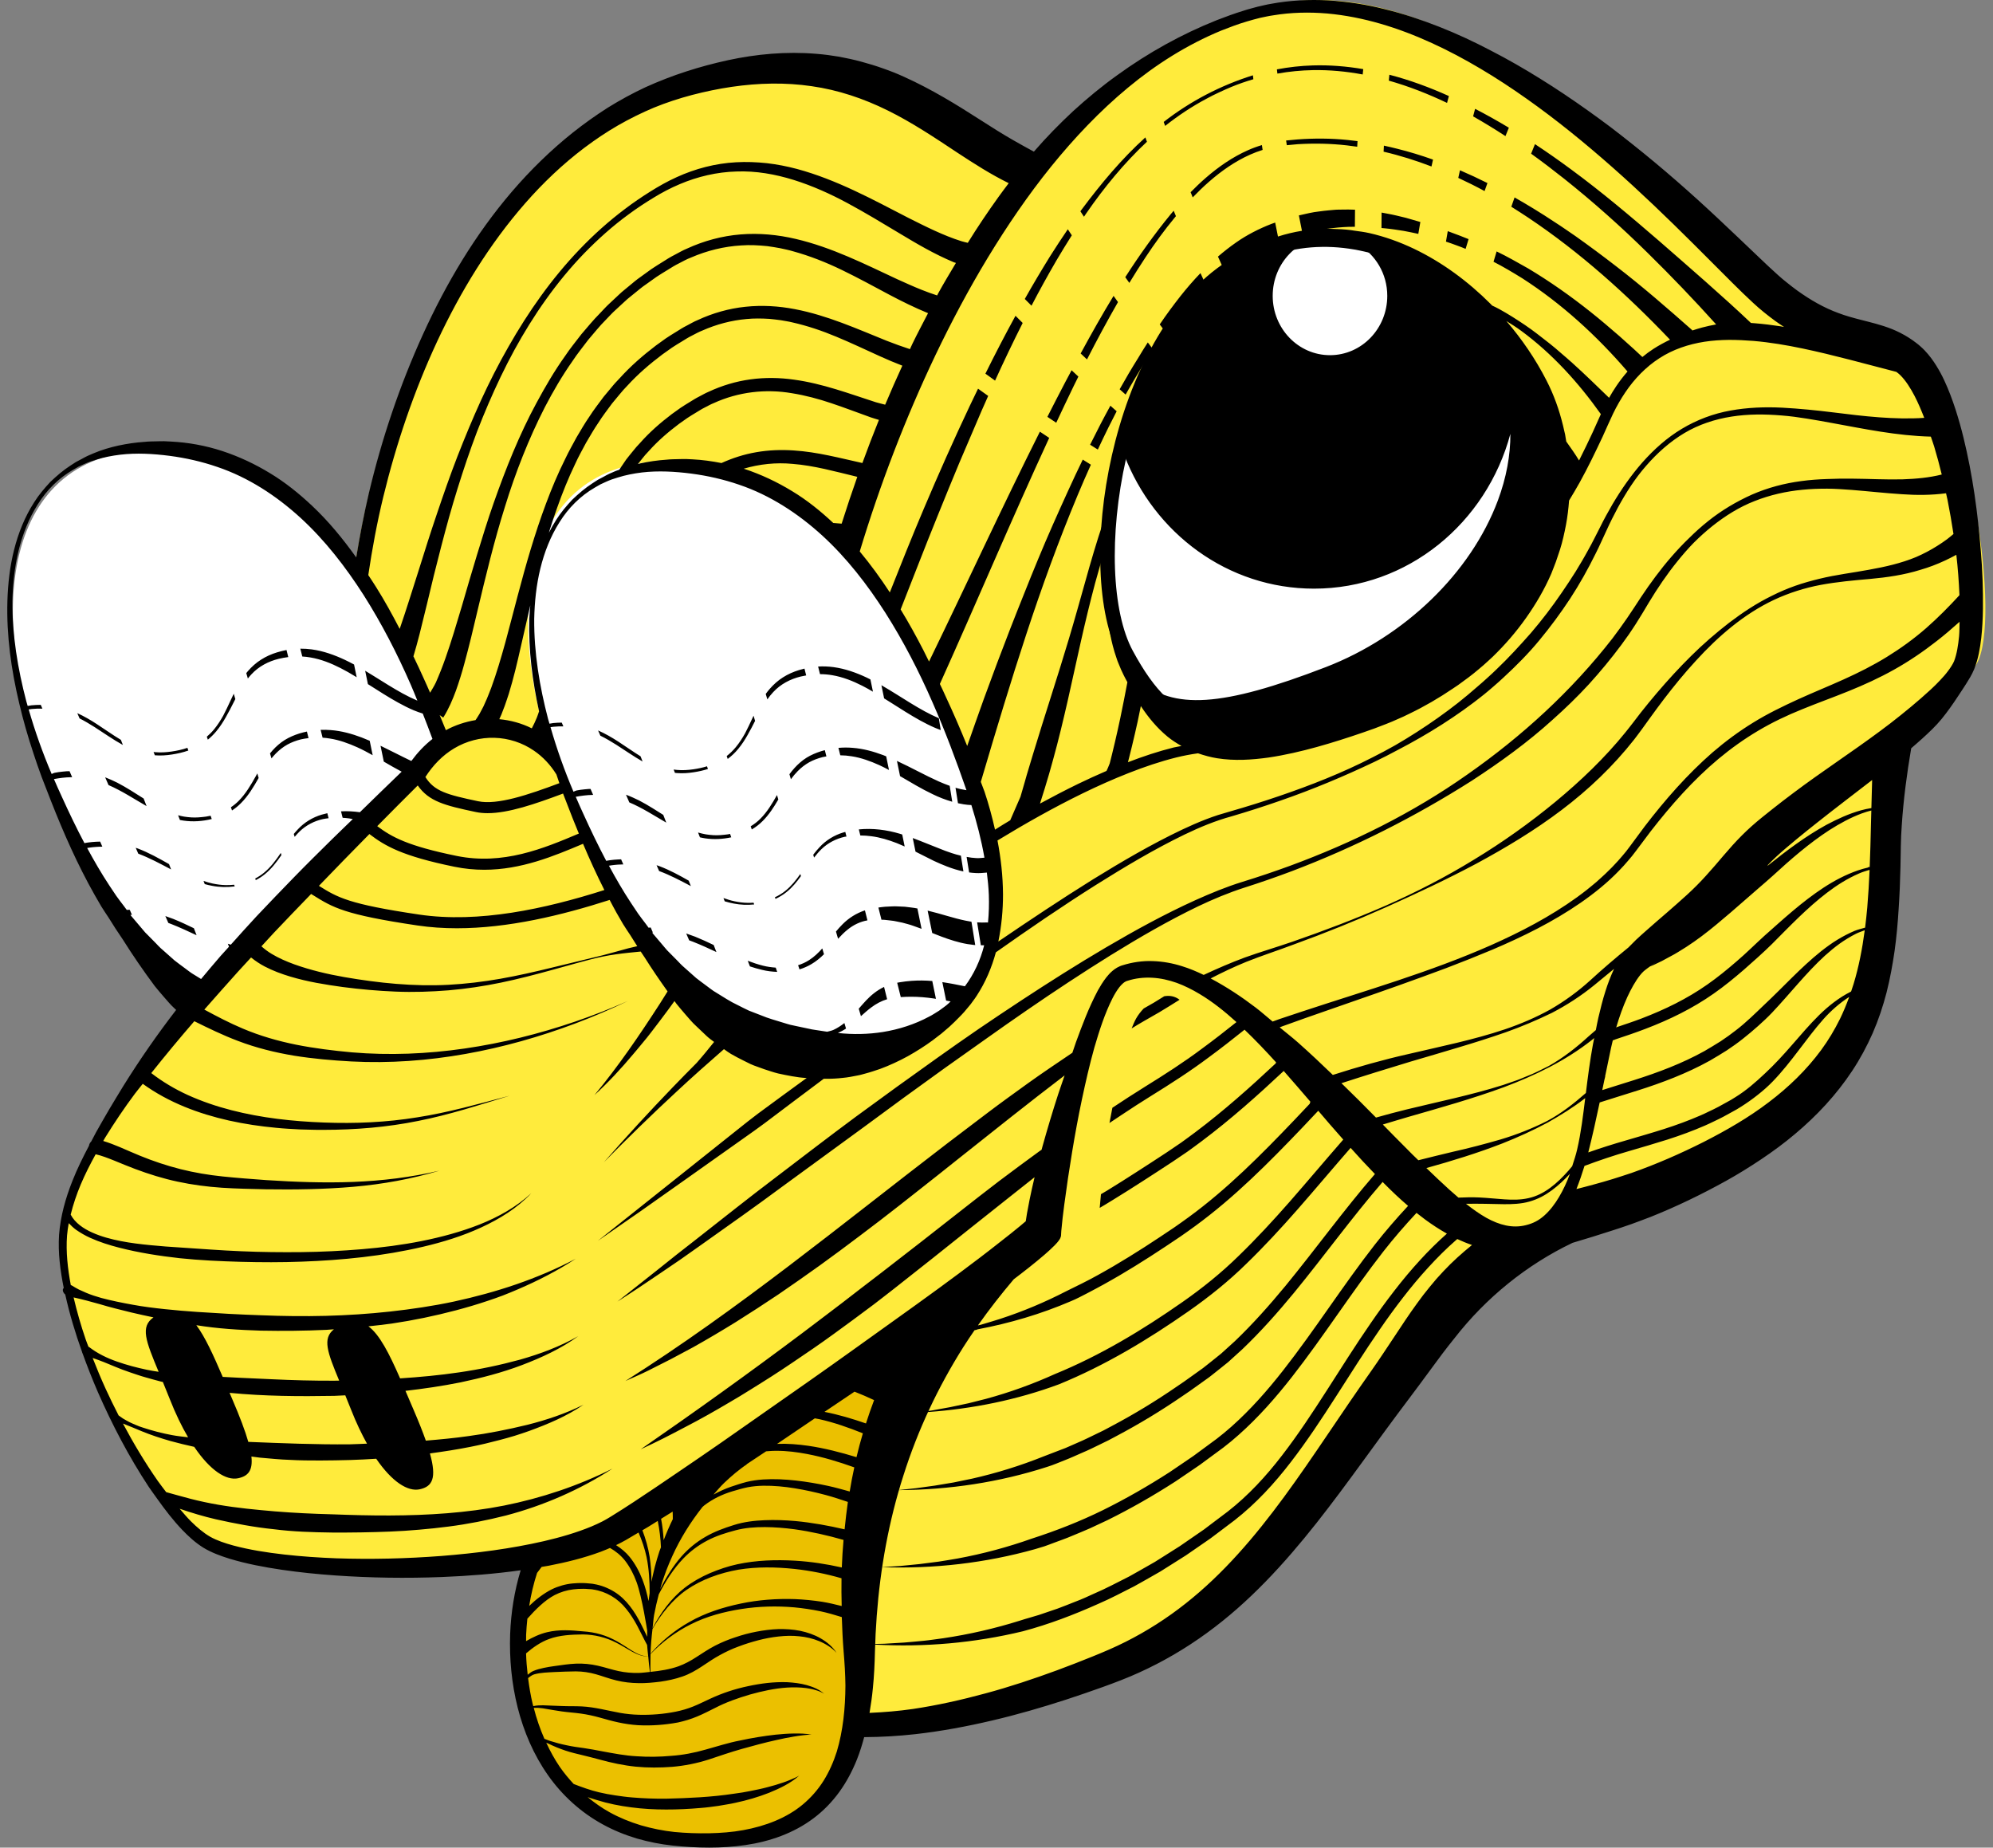 <svg width="137" height="127" viewBox="0 0 137 127" fill="none" xmlns="http://www.w3.org/2000/svg">
<rect x="0" y="0" width="137" height="127" fill="#808080" stroke="none"/>
<path d="M41.281 106.859C46.841 119.591 58.28 121.714 76.55 115.022C91.714 109.468 93.518 91.844 107.286 84.294C133.582 76.434 130.381 66.583 130.381 50.749L82.104 60.215C66.959 71.261 36.831 96.672 41.279 106.859H41.281Z" fill="#FFEB3C"/>
<path d="M33.643 60.773C33.643 60.773 22.899 68.968 24.965 56.398C20.606 42.424 28.022 10.455 47.263 5.427C63.754 1.118 66.749 14.834 77.154 12.55L62.221 50.747L33.643 60.772V60.773Z" fill="#FFEB3C"/>
<path d="M36.301 107.442C33.9 113.87 35.431 125.631 46.628 126.642C56.251 127.51 59.753 122.684 59.873 113.693C59.978 105.812 61.838 94.564 72.151 84.473L41.812 96.948C41.812 96.948 40.274 96.802 36.301 107.442Z" fill="#EBC000"/>
<path d="M31.854 53.631C27.313 40.32 21.051 30.941 10.566 30.941C0.08 30.941 -1.19 42.367 3.417 53.631C8.023 64.896 12.759 69.187 22.005 70.444C27.91 71.248 36.806 68.146 31.854 53.631Z" fill="white"/>
<path d="M77.885 66.866C87.311 63.639 98.287 89.189 106.641 84.66C111.156 82.211 111.089 68.989 113.155 65.888C115.221 62.786 134.551 49.062 136.033 45.307C137.515 41.552 135.079 27.188 131.901 24.739C129.559 22.934 127.135 24.25 122.528 20.495C117.922 16.74 101.081 -3.663 86.465 0.581C71.848 4.825 62.477 25.453 58.662 38.125C53.924 39.989 44.593 50.459 38.7 53.214C36.635 48.957 31.374 48.487 28.673 52.892C12.628 68.727 4.803 78.443 4.168 84.483C3.533 90.522 9.887 103.255 13.86 105.867C17.831 108.479 36.579 108.969 42.775 105.541C48.97 102.114 73.118 85.966 73.118 84.66" fill="#FFEB3C"/>
<path d="M105.796 26.394C102.09 19.368 92.728 13.286 84.719 18.323C76.71 23.361 74.36 39.298 77.427 44.968C80.496 50.638 83.643 51.596 93.686 47.752C103.728 43.907 109.502 33.42 105.796 26.394V26.394Z" fill="white" stroke="black"/>
<path d="M67.274 54.38C62.734 41.068 56.472 31.689 45.985 31.689C35.498 31.689 34.23 43.115 38.836 54.38C43.442 65.644 48.178 69.936 57.424 71.192C63.329 71.996 72.226 68.894 67.274 54.38V54.38Z" fill="white"/>
<path d="M87.808 5.059C87.797 4.96 87.786 4.864 87.776 4.768C88.588 4.614 89.414 4.522 90.242 4.497C91.403 4.461 92.566 4.557 93.71 4.751C93.698 4.872 93.685 4.996 93.673 5.119C92.543 4.908 91.396 4.799 90.248 4.82C89.431 4.835 88.613 4.915 87.808 5.059ZM82.882 12.229C82.521 12.542 82.178 12.872 81.844 13.212C81.891 13.33 81.94 13.448 81.988 13.568C82.347 13.195 82.718 12.834 83.107 12.494C83.957 11.751 84.891 11.095 85.922 10.634C86.205 10.506 86.497 10.398 86.793 10.305C86.777 10.194 86.76 10.082 86.744 9.973C86.417 10.07 86.096 10.187 85.787 10.325C84.715 10.8 83.752 11.473 82.882 12.229ZM74.676 14.657C75.898 12.885 77.271 11.211 78.841 9.743C78.805 9.643 78.768 9.543 78.733 9.445C77.09 10.93 75.668 12.643 74.346 14.414C74.319 14.451 74.293 14.487 74.267 14.524C74.348 14.648 74.431 14.772 74.513 14.898C74.568 14.82 74.621 14.738 74.676 14.657ZM82.929 6.789L83.353 6.565L83.784 6.358C84.07 6.215 84.368 6.098 84.66 5.968C85.149 5.768 85.649 5.595 86.156 5.447C86.146 5.355 86.136 5.265 86.127 5.176C83.911 5.868 81.823 6.955 79.993 8.382C80.026 8.472 80.058 8.562 80.093 8.655C80.982 7.951 81.928 7.321 82.929 6.789ZM80.49 14.708C79.352 16.094 78.316 17.552 77.351 19.053C77.443 19.183 77.537 19.315 77.631 19.445C77.994 18.847 78.367 18.255 78.754 17.671C79.378 16.727 80.043 15.811 80.766 14.94C80.788 14.912 80.812 14.886 80.834 14.859C80.782 14.734 80.732 14.61 80.681 14.486C80.617 14.561 80.552 14.633 80.49 14.708ZM75.672 29.113C75.422 29.597 75.177 30.082 74.934 30.569C75.112 30.68 75.288 30.792 75.465 30.902C75.702 30.394 75.943 29.888 76.193 29.384C76.378 29.011 76.568 28.639 76.76 28.269C76.617 28.142 76.473 28.015 76.329 27.888C76.106 28.295 75.886 28.702 75.672 29.113ZM74.285 24.297C74.43 24.433 74.575 24.57 74.721 24.706C75.4 23.375 76.109 22.06 76.852 20.764C76.75 20.622 76.648 20.479 76.547 20.338C75.754 21.637 75.009 22.963 74.285 24.297ZM78.218 24.639C77.781 25.334 77.365 26.043 76.966 26.758C77.103 26.88 77.238 27.001 77.376 27.122C77.791 26.383 78.224 25.653 78.678 24.939C78.873 24.633 79.072 24.33 79.274 24.03C79.149 23.866 79.024 23.702 78.9 23.539C78.665 23.902 78.438 24.268 78.218 24.639ZM89.186 9.585C88.927 9.605 88.666 9.628 88.408 9.657C88.424 9.765 88.44 9.872 88.456 9.981C88.706 9.954 88.958 9.932 89.209 9.911C90.335 9.844 91.468 9.864 92.588 9.993C92.824 10.019 93.059 10.051 93.295 10.086C93.302 9.956 93.309 9.829 93.317 9.701C93.087 9.672 92.858 9.643 92.628 9.621C91.484 9.504 90.331 9.501 89.186 9.585ZM96.492 15.871C96.827 15.936 97.162 15.999 97.495 16.076C97.541 15.802 97.588 15.53 97.636 15.259C97.307 15.159 96.975 15.068 96.642 14.972C96.214 14.868 95.784 14.76 95.346 14.682C95.221 14.656 95.096 14.633 94.971 14.612C94.966 14.963 94.964 15.317 94.964 15.673C95.057 15.681 95.151 15.688 95.244 15.699C95.662 15.738 96.077 15.807 96.492 15.871ZM99.52 15.889C99.478 16.129 99.438 16.368 99.396 16.609C99.644 16.691 99.891 16.777 100.135 16.869C100.341 16.942 100.544 17.022 100.747 17.107C100.813 16.885 100.882 16.66 100.951 16.437C100.759 16.36 100.566 16.283 100.373 16.208L99.52 15.889ZM98.507 10.97C97.688 10.679 96.857 10.426 96.015 10.217C95.722 10.143 95.427 10.074 95.131 10.011C95.123 10.149 95.116 10.287 95.109 10.426C96.228 10.686 97.327 11.032 98.401 11.443C98.436 11.286 98.472 11.128 98.507 10.97ZM73.224 26.273C72.809 27.063 72.402 27.858 71.998 28.653C72.199 28.79 72.403 28.924 72.606 29.059C72.997 28.225 73.391 27.393 73.792 26.565C73.903 26.338 74.016 26.113 74.128 25.886C73.972 25.741 73.816 25.595 73.662 25.45C73.517 25.726 73.369 25.999 73.224 26.273ZM102.248 12.583C101.628 12.272 100.998 11.979 100.36 11.704C100.321 11.879 100.282 12.052 100.243 12.228C100.854 12.51 101.458 12.812 102.05 13.133C102.115 12.951 102.181 12.767 102.248 12.583ZM103.72 8.779C102.967 8.327 102.202 7.896 101.422 7.493C101.414 7.489 101.406 7.486 101.399 7.481C101.353 7.652 101.308 7.825 101.262 7.998C102.018 8.426 102.758 8.88 103.486 9.355C103.562 9.164 103.641 8.971 103.72 8.779ZM99.597 6.602C98.275 6.006 96.909 5.501 95.506 5.137C95.493 5.27 95.48 5.405 95.467 5.542C96.841 5.931 98.177 6.457 99.471 7.073C99.512 6.915 99.554 6.757 99.597 6.602ZM72.617 17.907C72.961 17.325 73.314 16.747 73.677 16.175C73.584 16.035 73.492 15.896 73.401 15.759C72.981 16.377 72.572 17.001 72.173 17.631C71.578 18.592 71 19.565 70.445 20.55C70.597 20.705 70.751 20.859 70.906 21.013C71.451 19.964 72.023 18.93 72.617 17.907ZM68.402 26.162C69.009 24.828 69.64 23.506 70.3 22.2C70.134 22.035 69.97 21.87 69.806 21.706C69.088 23.018 68.4 24.346 67.738 25.685C67.958 25.844 68.18 26.003 68.402 26.162ZM79.701 69.574C80.167 69.296 80.624 69.008 81.085 68.72C80.751 68.466 80.389 68.416 80.031 68.479C79.794 68.624 79.559 68.775 79.321 68.918L78.617 69.321C78.406 69.543 78.227 69.781 78.103 70C77.979 70.217 77.888 70.456 77.789 70.691C78.082 70.503 78.379 70.337 78.683 70.158L79.701 69.574ZM51.678 57.016C51.951 56.852 52.206 56.658 52.43 56.43C52.866 55.996 53.197 55.477 53.502 54.955L53.411 54.649C53.082 55.234 52.736 55.809 52.274 56.273C52.072 56.477 51.846 56.65 51.604 56.797L51.678 57.016ZM54.615 52.79C54.49 52.927 54.375 53.07 54.266 53.218L54.367 53.562C54.513 53.363 54.667 53.175 54.838 53.003C55.074 52.763 55.339 52.559 55.627 52.396C55.917 52.237 56.231 52.122 56.553 52.041C56.637 52.022 56.722 52.007 56.807 51.992L56.699 51.564C56.613 51.587 56.527 51.611 56.442 51.637C56.096 51.748 55.756 51.889 55.443 52.083C55.135 52.279 54.857 52.521 54.615 52.79ZM53.153 47.572C53.657 47.026 54.324 46.677 55.036 46.504C55.163 46.473 55.29 46.448 55.417 46.427L55.3 45.958C55.172 45.989 55.042 46.023 54.915 46.062C54.533 46.18 54.159 46.344 53.819 46.562C53.477 46.777 53.175 47.05 52.912 47.352C52.814 47.463 52.724 47.581 52.637 47.699L52.748 48.074C52.872 47.897 53.005 47.728 53.153 47.572ZM50.739 51.485C50.991 51.182 51.205 50.851 51.396 50.512C51.578 50.196 51.742 49.873 51.905 49.552L51.8 49.197C51.773 49.256 51.744 49.314 51.717 49.374C51.554 49.724 51.394 50.073 51.215 50.41C51.028 50.743 50.823 51.064 50.583 51.354C50.396 51.582 50.185 51.788 49.955 51.968L50.023 52.167C50.286 51.969 50.529 51.741 50.739 51.485ZM44.033 51.987C43.52 51.67 43.022 51.315 42.503 50.978C42.064 50.692 41.602 50.426 41.113 50.209L41.269 50.569C41.647 50.755 42.011 50.969 42.367 51.195C42.966 51.576 43.549 51.988 44.171 52.343L44.033 51.987ZM61.657 52.305L61.871 53.349C62.597 53.77 63.327 54.219 64.122 54.595C64.544 54.801 64.991 54.977 65.458 55.109L65.283 54.015C65.029 53.925 64.777 53.822 64.525 53.712C63.583 53.291 62.649 52.762 61.657 52.305ZM45.593 56.013C45.351 55.86 45.109 55.706 44.862 55.554C44.559 55.37 44.252 55.185 43.929 55.02C43.638 54.877 43.34 54.741 43.031 54.627L43.26 55.155C44.148 55.528 44.962 56.059 45.8 56.546L45.593 56.013ZM59.888 57.479C60.492 57.555 61.077 57.734 61.646 57.954C61.828 58.026 62.008 58.104 62.188 58.185L62.019 57.361C61.967 57.345 61.915 57.327 61.863 57.312C60.954 57.039 59.982 56.915 59.036 57.011L59.14 57.428C59.391 57.43 59.641 57.445 59.888 57.479ZM64.555 58.318C64.266 58.208 63.975 58.089 63.68 57.97C63.372 57.846 63.06 57.722 62.743 57.606L62.934 58.54C63.066 58.606 63.2 58.673 63.333 58.742C63.615 58.885 63.897 59.031 64.188 59.171C64.481 59.308 64.779 59.438 65.089 59.557C65.45 59.698 65.831 59.818 66.225 59.9L66.052 58.816C65.839 58.767 65.627 58.709 65.414 58.637C65.128 58.545 64.843 58.435 64.555 58.318ZM57.212 46.412C57.933 46.534 58.628 46.808 59.293 47.148C59.534 47.272 59.771 47.406 60.007 47.544L59.834 46.703C59.747 46.66 59.661 46.614 59.573 46.573C58.859 46.238 58.098 45.964 57.297 45.856C56.947 45.809 56.591 45.794 56.237 45.816L56.368 46.339C56.65 46.34 56.933 46.363 57.212 46.412ZM61.109 52.927L60.917 51.988C60.852 51.962 60.79 51.935 60.725 51.91C60.05 51.656 59.338 51.458 58.607 51.404C58.282 51.376 57.957 51.378 57.635 51.407L57.762 51.917C58.023 51.919 58.282 51.942 58.538 51.984C59.195 52.084 59.827 52.316 60.442 52.592C60.667 52.695 60.889 52.809 61.109 52.927ZM61.251 48.303C61.9 48.713 62.551 49.136 63.239 49.516C63.583 49.706 63.937 49.885 64.305 50.042C64.424 50.093 64.544 50.14 64.667 50.185L64.536 49.368C64.21 49.229 63.89 49.071 63.574 48.899C62.912 48.539 62.268 48.128 61.613 47.719C61.285 47.515 60.955 47.312 60.617 47.117C60.607 47.112 60.599 47.107 60.589 47.102L60.775 48.005C60.934 48.104 61.092 48.202 61.251 48.303ZM46.526 53.137C46.914 53.169 47.308 53.142 47.69 53.082C48.019 53.032 48.345 52.96 48.663 52.859L48.6 52.673C48.293 52.769 47.977 52.833 47.658 52.88C47.282 52.934 46.912 52.956 46.54 52.923C46.462 52.917 46.385 52.908 46.308 52.897L46.395 53.124C46.44 53.129 46.483 53.134 46.526 53.137ZM59.536 68.768C59.357 68.959 59.192 69.149 59.03 69.336L59.181 69.848C59.415 69.637 59.646 69.431 59.89 69.249C60.225 68.996 60.592 68.799 60.982 68.684L60.771 67.839C60.276 68.075 59.865 68.419 59.536 68.768ZM59.456 62.576C58.872 62.767 58.341 63.105 57.926 63.522C57.759 63.686 57.609 63.859 57.464 64.033L57.61 64.529C57.818 64.303 58.03 64.087 58.261 63.902C58.67 63.569 59.135 63.35 59.628 63.263L59.456 62.576ZM62.795 63.645C62.979 63.706 63.164 63.773 63.349 63.845L63.063 62.446C62.781 62.389 62.485 62.364 62.198 62.326C62.047 62.316 61.894 62.313 61.743 62.305C61.592 62.298 61.441 62.292 61.29 62.304L60.838 62.327C60.688 62.334 60.54 62.364 60.391 62.381C60.388 62.383 60.384 62.383 60.382 62.383L60.592 63.22C60.677 63.22 60.763 63.22 60.848 63.231L61.245 63.276C61.377 63.286 61.508 63.313 61.639 63.34L62.028 63.42C62.284 63.493 62.54 63.549 62.795 63.645ZM58.187 57.502L58.106 57.184C58.066 57.194 58.026 57.204 57.987 57.216C57.358 57.401 56.775 57.755 56.336 58.235C56.178 58.399 56.036 58.573 55.902 58.752L55.96 58.948C56.118 58.744 56.283 58.546 56.468 58.368C56.915 57.935 57.474 57.652 58.066 57.518C58.106 57.512 58.147 57.509 58.187 57.502ZM62.666 67.42C62.389 67.437 62.114 67.477 61.843 67.519C61.787 67.528 61.73 67.539 61.673 67.551L61.92 68.538C62.163 68.522 62.407 68.511 62.651 68.513C63.149 68.513 63.647 68.556 64.143 68.627C64.208 68.635 64.272 68.646 64.337 68.657L64.085 67.431C63.617 67.392 63.139 67.385 62.666 67.42ZM66.365 63.281C65.556 63.118 64.693 62.813 63.766 62.593L64.081 64.131C64.167 64.165 64.252 64.198 64.339 64.233C64.864 64.443 65.427 64.647 66.029 64.795C66.183 64.827 66.331 64.868 66.489 64.891L66.965 64.955C66.988 64.959 67.013 64.958 67.037 64.96L66.779 63.358C66.643 63.337 66.506 63.312 66.365 63.281ZM52.448 66.378C52.093 66.288 51.744 66.174 51.401 66.041L51.551 66.428C51.823 66.519 52.102 66.599 52.382 66.665C52.722 66.751 53.072 66.791 53.424 66.805L53.324 66.512C53.03 66.492 52.736 66.451 52.448 66.378ZM47.985 57.225L48.114 57.556C48.235 57.583 48.358 57.609 48.482 57.627C49.075 57.714 49.681 57.681 50.266 57.555L50.187 57.322C50.133 57.332 50.079 57.341 50.025 57.352C49.856 57.369 49.686 57.397 49.519 57.404C49.184 57.43 48.849 57.402 48.52 57.351C48.339 57.32 48.161 57.277 47.985 57.225ZM51.801 62.049C51.665 62.059 51.53 62.062 51.394 62.059C51.084 62.056 50.776 62.014 50.473 61.948C50.22 61.894 49.974 61.816 49.731 61.729L49.818 61.954C50.023 62.016 50.231 62.069 50.442 62.108C50.902 62.199 51.376 62.216 51.842 62.169L51.801 62.049ZM47.779 64.383C47.578 64.308 47.374 64.235 47.17 64.165L47.374 64.636C47.464 64.668 47.552 64.7 47.642 64.735C48.183 64.947 48.713 65.192 49.246 65.441L49.059 64.957C48.639 64.755 48.214 64.558 47.779 64.383ZM47.343 60.534C46.701 60.17 46.048 59.811 45.341 59.543C45.272 59.517 45.202 59.495 45.133 59.471L45.308 59.873C46.061 60.15 46.773 60.529 47.49 60.907L47.343 60.534ZM55.015 60.077C54.72 60.498 54.398 60.899 54.003 61.22C53.779 61.404 53.531 61.554 53.269 61.676L53.307 61.787C53.581 61.66 53.841 61.502 54.076 61.31C54.461 60.999 54.773 60.618 55.057 60.22L55.015 60.077ZM55.621 65.994C55.385 66.146 55.13 66.262 54.862 66.346L54.958 66.632C55.247 66.543 55.526 66.422 55.786 66.266C56.104 66.079 56.384 65.844 56.642 65.59L56.524 65.192C56.254 65.498 55.96 65.777 55.621 65.994ZM136.307 41.855C136.298 42.52 136.266 43.19 136.191 43.872C136.106 44.557 136.005 45.245 135.705 46C135.533 46.413 135.337 46.709 135.153 47.006C134.964 47.296 134.787 47.579 134.6 47.851C134.238 48.403 133.867 48.932 133.463 49.425C133.059 49.918 132.599 50.346 132.138 50.766C131.888 50.995 131.631 51.211 131.377 51.434C131.079 53.184 130.844 54.956 130.728 56.735C130.652 57.684 130.664 58.634 130.639 59.589C130.617 60.543 130.58 61.501 130.515 62.461C130.457 63.421 130.371 64.385 130.238 65.347C130.099 66.308 129.924 67.269 129.684 68.221C129.437 69.171 129.125 70.108 128.731 71.013C128.333 71.916 127.864 72.788 127.32 73.609C126.234 75.255 124.881 76.698 123.397 77.943C122.657 78.57 121.878 79.142 121.079 79.678C120.279 80.212 119.466 80.719 118.628 81.182C116.956 82.108 115.241 82.937 113.478 83.642C113.034 83.808 112.593 83.981 112.147 84.14C111.701 84.299 111.25 84.447 110.8 84.592C109.903 84.886 109.001 85.159 108.099 85.428C104.946 86.932 102.137 89.212 99.981 91.986C99.428 92.67 98.899 93.372 98.383 94.084C97.864 94.792 97.342 95.497 96.814 96.198C95.756 97.6 94.72 99.022 93.682 100.449C91.603 103.299 89.486 106.162 86.99 108.724C85.745 110.004 84.404 111.202 82.949 112.256C81.499 113.313 79.939 114.226 78.302 114.968C77.486 115.34 76.638 115.662 75.812 115.959C74.979 116.258 74.143 116.546 73.302 116.821C71.618 117.367 69.915 117.863 68.185 118.266C66.457 118.672 64.706 118.999 62.933 119.2C61.764 119.331 60.586 119.4 59.404 119.406C59.264 119.926 59.106 120.442 58.905 120.945C58.591 121.73 58.194 122.486 57.694 123.175C57.196 123.863 56.594 124.482 55.914 124.99C54.549 126.016 52.901 126.583 51.248 126.824C49.586 127.07 47.912 127.034 46.255 126.862C45.422 126.773 44.594 126.611 43.784 126.376C42.976 126.134 42.186 125.817 41.441 125.406C39.948 124.594 38.647 123.417 37.667 122.019C36.682 120.62 36.003 119.025 35.586 117.377C35.17 115.726 35.009 114.017 35.068 112.318C35.125 110.84 35.357 109.368 35.791 107.936C33.999 108.187 32.194 108.327 30.39 108.4C27.941 108.495 25.487 108.462 23.041 108.291C21.818 108.205 20.596 108.081 19.378 107.903C18.16 107.723 16.945 107.496 15.749 107.133C15.152 106.944 14.557 106.731 13.987 106.389C13.423 106.038 12.956 105.606 12.52 105.152C11.889 104.489 11.339 103.77 10.815 103.034C10.805 103.015 10.787 103.004 10.779 102.983C10.596 102.724 10.404 102.47 10.228 102.207C8.865 100.14 7.718 97.945 6.725 95.683C6.349 94.816 6.004 93.933 5.681 93.042C5.656 93.007 5.652 92.972 5.641 92.931C5.179 91.643 4.782 90.328 4.485 88.981C4.374 88.891 4.297 88.767 4.326 88.616C4.333 88.58 4.366 88.562 4.382 88.53C4.144 87.343 3.98 86.126 4.06 84.876C4.159 83.589 4.509 82.356 4.971 81.19C5.302 80.344 5.707 79.536 6.126 78.737C6.127 78.729 6.125 78.72 6.126 78.712C6.147 78.611 6.202 78.53 6.27 78.463C6.383 78.25 6.491 78.033 6.607 77.822C6.912 77.281 7.22 76.741 7.535 76.206C7.856 75.674 8.172 75.139 8.5 74.612C9.618 72.82 10.824 71.085 12.108 69.42C12.065 69.378 12.018 69.336 11.975 69.294C11.725 69.067 11.505 68.798 11.281 68.544C11.061 68.285 10.839 68.036 10.633 67.774C9.832 66.695 9.11 65.642 8.451 64.592L7.939 63.826L7.451 63.054C7.289 62.799 7.111 62.555 6.957 62.296L6.506 61.515C5.324 59.424 4.368 57.252 3.504 55.057L2.863 53.408L2.565 52.573C2.465 52.295 2.381 52.012 2.283 51.733C1.91 50.613 1.585 49.477 1.317 48.327C0.772 46.033 0.44 43.673 0.509 41.305C0.545 40.123 0.678 38.939 0.969 37.788C1.259 36.639 1.706 35.52 2.352 34.519C2.667 34.014 3.057 33.56 3.461 33.124C3.892 32.713 4.346 32.323 4.847 31.999L5.223 31.756C5.353 31.682 5.488 31.617 5.62 31.547C5.752 31.478 5.879 31.396 6.017 31.338L6.43 31.159C6.982 30.924 7.561 30.755 8.149 30.625C8.736 30.5 9.334 30.412 9.933 30.373C10.234 30.338 10.532 30.343 10.832 30.334C10.982 30.333 11.133 30.323 11.283 30.328L11.733 30.35C12.935 30.41 14.137 30.627 15.289 31.006C16.441 31.385 17.544 31.905 18.577 32.536C19.613 33.162 20.557 33.926 21.432 34.747C22.586 35.827 23.58 37.044 24.487 38.317C24.731 36.838 25.013 35.367 25.354 33.908C26.241 30.163 27.475 26.497 29.073 22.987C30.669 19.48 32.662 16.124 35.19 13.171C36.454 11.699 37.851 10.33 39.381 9.11C40.147 8.503 40.947 7.933 41.777 7.403C42.614 6.884 43.483 6.409 44.382 5.99C45.285 5.583 46.217 5.219 47.164 4.914C48.101 4.608 49.059 4.353 50.036 4.139C51.99 3.717 54.044 3.524 56.12 3.7C56.639 3.74 57.157 3.809 57.672 3.896C58.185 3.993 58.7 4.101 59.203 4.239C59.708 4.375 60.21 4.527 60.7 4.703C61.192 4.875 61.678 5.064 62.146 5.281C64.03 6.13 65.75 7.189 67.335 8.208C68.128 8.717 68.898 9.206 69.653 9.637C70.138 9.914 70.606 10.175 71.07 10.424C71.916 9.446 72.822 8.519 73.769 7.638C74.739 6.755 75.75 5.917 76.816 5.156C78.937 3.62 81.232 2.346 83.644 1.385C84.249 1.149 84.86 0.927 85.482 0.736C85.788 0.63 86.112 0.559 86.425 0.467C86.745 0.397 87.063 0.311 87.388 0.26C88.679 0.019 89.999 -0.042 91.31 0.026C92.618 0.113 93.921 0.305 95.189 0.631C96.463 0.94 97.705 1.36 98.922 1.837C100.141 2.315 101.325 2.87 102.481 3.476C103.643 4.073 104.774 4.724 105.881 5.414C106.989 6.101 108.07 6.828 109.131 7.583C109.663 7.959 110.185 8.345 110.707 8.734C111.222 9.129 111.735 9.528 112.242 9.934C114.275 11.549 116.225 13.259 118.1 15.019C119.041 15.894 119.96 16.787 120.873 17.65C121.326 18.083 121.779 18.514 122.217 18.904C122.328 19.004 122.436 19.095 122.542 19.187C122.65 19.277 122.742 19.355 122.86 19.445C123.083 19.626 123.31 19.798 123.536 19.965C124.453 20.624 125.376 21.153 126.367 21.516C126.863 21.706 127.386 21.849 127.983 22.001C128.574 22.157 129.273 22.31 130.048 22.616C130.431 22.772 130.827 22.968 131.198 23.204C131.383 23.321 131.566 23.447 131.736 23.582L131.865 23.683C131.907 23.717 131.965 23.769 132.013 23.81C132.119 23.901 132.205 23.988 132.294 24.078C132.637 24.437 132.884 24.786 133.098 25.128C133.311 25.471 133.491 25.804 133.647 26.14C133.959 26.809 134.202 27.465 134.416 28.12C134.629 28.776 134.811 29.426 134.971 30.077C135.607 32.681 135.959 35.281 136.166 37.901C136.279 39.209 136.321 40.524 136.307 41.855ZM133.688 38.536C133.144 38.79 132.582 39.003 132.011 39.168C130.874 39.523 129.705 39.689 128.558 39.794C127.41 39.894 126.276 39.996 125.16 40.203C124.047 40.413 122.96 40.757 121.932 41.239C119.873 42.214 118.11 43.736 116.577 45.417C115.803 46.256 115.08 47.143 114.385 48.049L113.871 48.735L113.366 49.428L112.864 50.125C112.689 50.359 112.518 50.596 112.339 50.826C110.894 52.663 109.193 54.283 107.344 55.679C105.496 57.08 103.508 58.271 101.485 59.365C99.452 60.446 97.374 61.42 95.279 62.359C93.183 63.293 91.052 64.153 88.894 64.935C87.821 65.341 86.724 65.691 85.668 66.115C84.834 66.454 84.021 66.842 83.221 67.255C84.331 67.843 85.36 68.529 86.331 69.269C86.73 69.573 87.094 69.905 87.48 70.219C87.639 70.163 87.798 70.103 87.957 70.045L89.582 69.505C93.91 68.075 98.302 66.819 102.467 64.98C104.542 64.059 106.567 63.002 108.399 61.679C108.632 61.517 108.85 61.338 109.075 61.169C109.297 60.994 109.511 60.81 109.729 60.632C109.936 60.442 110.15 60.258 110.353 60.064C110.549 59.863 110.762 59.678 110.948 59.468C111.141 59.264 111.334 59.06 111.511 58.843C111.601 58.735 111.694 58.63 111.781 58.52L112.035 58.185L113.057 56.805C114.455 54.981 115.979 53.239 117.723 51.717C118.6 50.963 119.534 50.271 120.522 49.666C121.508 49.054 122.554 48.551 123.599 48.071C124.646 47.595 125.706 47.167 126.734 46.702C127.762 46.239 128.762 45.735 129.711 45.15C130.659 44.566 131.561 43.911 132.402 43.179C133.209 42.47 133.966 41.706 134.694 40.912C134.654 39.988 134.587 39.061 134.48 38.136C134.219 38.275 133.957 38.414 133.688 38.536ZM88.24 73.618C86.442 75.304 84.595 76.948 82.613 78.437C82.284 78.679 81.959 78.926 81.625 79.162L80.609 79.85C79.931 80.301 79.251 80.733 78.571 81.176C77.888 81.614 77.205 82.051 76.509 82.475L75.988 82.793L75.594 83.027C75.627 82.715 75.656 82.401 75.681 82.086C75.826 81.999 75.975 81.917 76.118 81.827C76.804 81.408 77.485 80.973 78.164 80.537C78.841 80.097 79.528 79.661 80.198 79.215L81.192 78.541C81.519 78.31 81.838 78.066 82.162 77.829C84.099 76.375 85.916 74.759 87.694 73.094C87.703 73.07 87.71 73.046 87.718 73.023C87.015 72.247 86.296 71.49 85.545 70.772C85.542 70.77 85.538 70.769 85.535 70.768C85.54 70.773 85.543 70.776 85.548 70.781C84.743 71.425 83.932 72.061 83.099 72.673C81.826 73.629 80.47 74.498 79.123 75.332C78.453 75.743 77.795 76.177 77.134 76.613L76.265 77.192C76.328 76.842 76.398 76.493 76.466 76.144C77.212 75.651 77.961 75.159 78.729 74.685C80.076 73.851 81.391 73.008 82.654 72.06C83.445 71.48 84.218 70.876 84.986 70.263L84.99 70.266C84.99 70.261 84.989 70.255 84.989 70.251C84.198 69.535 83.369 68.867 82.467 68.328C81.962 68.024 81.436 67.76 80.89 67.559C80.343 67.366 79.775 67.237 79.202 67.207C78.631 67.176 78.053 67.239 77.505 67.417L77.453 67.433L77.419 67.446C77.396 67.457 77.373 67.466 77.349 67.481C77.302 67.508 77.253 67.54 77.206 67.582C77.112 67.661 77.02 67.762 76.935 67.871C76.765 68.092 76.615 68.345 76.48 68.607C75.943 69.667 75.57 70.837 75.228 72.003C74.899 73.177 74.627 74.37 74.373 75.565C74.12 76.761 73.899 77.966 73.7 79.172C73.499 80.379 73.319 81.591 73.159 82.803C73.08 83.408 73.004 84.018 72.954 84.615C72.948 84.688 72.944 84.763 72.941 84.831L72.94 84.878C72.941 84.907 72.928 85 72.916 85.025C72.889 85.108 72.861 85.151 72.833 85.199C72.722 85.367 72.612 85.481 72.499 85.599C72.274 85.829 72.041 86.035 71.808 86.239C71.117 86.834 70.403 87.389 69.685 87.935C68.82 88.955 67.997 90.007 67.227 91.099C67.23 91.1 67.232 91.101 67.236 91.104L67.574 91.015C67.968 90.895 68.365 90.783 68.755 90.655C70.319 90.146 71.832 89.508 73.288 88.758C74.022 88.396 74.76 88.042 75.476 87.641C75.837 87.446 76.189 87.235 76.546 87.032C76.9 86.825 77.25 86.609 77.603 86.396L78.648 85.739L79.683 85.063L80.712 84.375C81.055 84.145 81.378 83.9 81.713 83.663C84.358 81.731 86.691 79.379 88.973 76.989C89.326 76.62 89.676 76.246 90.028 75.873C90.043 75.828 90.059 75.783 90.073 75.737C90.075 75.734 90.075 75.732 90.076 75.728C89.463 75.018 88.855 74.305 88.236 73.606C88.234 73.606 88.23 73.607 88.228 73.607C88.231 73.608 88.236 73.614 88.24 73.618ZM120.533 23.434C119.968 23.389 119.404 23.362 118.842 23.363C118.28 23.369 117.72 23.406 117.169 23.49C116.07 23.661 114.999 24.018 114.071 24.621C113.141 25.22 112.354 26.034 111.727 26.965C111.412 27.43 111.132 27.922 110.885 28.431C110.644 28.936 110.408 29.482 110.165 30.016C109.667 31.078 109.156 32.135 108.588 33.163C108.358 33.584 108.105 33.992 107.859 34.405C107.818 34.962 107.751 35.52 107.647 36.073C107.536 36.646 107.412 37.223 107.234 37.781C107.141 38.057 107.052 38.338 106.953 38.615C106.847 38.888 106.746 39.164 106.634 39.437C106.167 40.515 105.57 41.532 104.893 42.487C104.217 43.445 103.447 44.332 102.608 45.145C102.397 45.346 102.178 45.539 101.961 45.735C101.742 45.929 101.514 46.109 101.289 46.297C101.065 46.483 100.826 46.65 100.592 46.823L100.241 47.081L99.879 47.325C98.917 47.978 97.914 48.563 96.87 49.064C96.613 49.196 96.349 49.313 96.083 49.428C95.818 49.543 95.557 49.666 95.286 49.764L94.481 50.073L93.702 50.347C92.658 50.706 91.602 51.046 90.524 51.345C89.446 51.643 88.344 51.901 87.205 52.071C86.064 52.228 84.874 52.314 83.656 52.119C83.216 52.047 82.781 51.928 82.351 51.78C81.85 51.85 81.347 51.944 80.85 52.068C79.747 52.344 78.659 52.713 77.591 53.134C76.522 53.554 75.47 54.024 74.432 54.529C72.426 55.508 70.478 56.608 68.568 57.772C68.801 58.987 68.94 60.224 68.947 61.469C68.95 62.556 68.845 63.643 68.628 64.716C70.769 63.257 72.926 61.821 75.126 60.449C77.12 59.22 79.145 58.031 81.27 57.022C81.802 56.772 82.341 56.534 82.89 56.321C83.166 56.215 83.444 56.115 83.725 56.024C84.01 55.935 84.291 55.853 84.57 55.773C85.69 55.451 86.804 55.103 87.907 54.727C90.112 53.977 92.287 53.119 94.361 52.053L95.136 51.651L95.901 51.231C96.404 50.935 96.904 50.639 97.391 50.321C98.37 49.693 99.321 49.022 100.233 48.306L100.907 47.757C101.13 47.572 101.347 47.379 101.567 47.191C101.791 47.008 102.001 46.808 102.218 46.617C102.436 46.426 102.645 46.225 102.853 46.026C103.692 45.228 104.474 44.374 105.238 43.507C105.992 42.628 106.695 41.706 107.349 40.748C107.679 40.271 107.994 39.786 108.306 39.296L108.755 38.548C108.905 38.3 109.04 38.042 109.183 37.789C109.327 37.536 109.461 37.279 109.593 37.019L109.992 36.237C110.252 35.705 110.539 35.186 110.836 34.674C111.44 33.654 112.117 32.675 112.902 31.782C113.69 30.895 114.586 30.088 115.612 29.475C116.636 28.86 117.775 28.43 118.951 28.22C120.127 28.007 121.326 27.963 122.509 28.022C123.692 28.086 124.867 28.204 126.028 28.348C128.134 28.613 130.238 28.859 132.274 28.722C132.072 28.207 131.859 27.699 131.61 27.217C131.329 26.683 131.007 26.164 130.626 25.787C130.539 25.702 130.457 25.637 130.356 25.562C128.199 25.008 126.064 24.406 123.912 23.955C122.792 23.72 121.663 23.53 120.533 23.434ZM76.014 38.175C76.029 37.9 76.054 37.629 76.073 37.356C75.792 38.266 75.524 39.182 75.274 40.102C74.92 41.432 74.597 42.773 74.294 44.12L73.394 48.168C73.085 49.517 72.765 50.864 72.395 52.198C72.21 52.865 72.026 53.533 71.817 54.193L71.506 55.184L71.488 55.237C72.356 54.767 73.233 54.31 74.122 53.877C74.761 53.568 75.409 53.272 76.062 52.991C76.124 52.866 76.197 52.7 76.283 52.475L76.336 52.267L76.44 51.852L76.64 51.019C76.771 50.462 76.894 49.903 77.013 49.343C77.185 48.531 77.341 47.711 77.498 46.892C77.417 46.733 77.323 46.578 77.248 46.419C77.187 46.292 77.126 46.171 77.068 46.039L76.898 45.632L76.815 45.429L76.746 45.222L76.612 44.811C76.28 43.709 76.132 42.594 76.044 41.487C75.96 40.381 75.96 39.275 76.014 38.175ZM77.278 31.27C77.007 32.481 76.792 33.704 76.65 34.936C76.519 36.013 76.45 37.097 76.431 38.182C76.414 39.266 76.451 40.351 76.57 41.428C76.694 42.504 76.89 43.575 77.242 44.595C77.422 45.104 77.631 45.595 77.895 46.07C78.015 46.295 78.153 46.509 78.281 46.73C80.644 48.8 83.988 48.613 91.141 45.853C96.577 43.755 101.108 39.368 102.964 34.403C103.549 32.839 103.831 31.291 103.825 29.822C102.179 35.954 96.771 40.462 90.325 40.462C84.395 40.464 79.336 36.652 77.278 31.27ZM91.424 24.414C93.599 24.414 95.362 22.588 95.362 20.336C95.362 18.812 94.546 17.499 93.351 16.799C92.869 16.609 92.385 16.438 91.898 16.307C91.741 16.287 91.587 16.257 91.424 16.257C89.249 16.257 87.486 18.083 87.486 20.336C87.486 22.588 89.249 24.414 91.424 24.414ZM108.545 31.652C108.871 31.008 109.184 30.356 109.489 29.701C109.675 29.292 109.851 28.884 110.044 28.467C108.506 26.301 106.699 24.306 104.563 22.736C104.235 22.495 103.891 22.278 103.546 22.065C104.619 23.312 105.555 24.683 106.306 26.152C106.809 27.127 107.182 28.169 107.444 29.253L107.538 29.661L107.586 29.866L107.62 30.073C107.636 30.164 107.649 30.258 107.667 30.349C107.968 30.778 108.277 31.202 108.545 31.652ZM80.267 50.642C79.516 50.023 78.921 49.293 78.422 48.533C78.349 48.891 78.28 49.248 78.201 49.605C78.076 50.171 77.946 50.737 77.809 51.302L77.599 52.148L77.535 52.393C78.561 51.998 79.608 51.647 80.682 51.379C80.858 51.337 81.041 51.316 81.218 51.277C80.882 51.087 80.56 50.881 80.267 50.642ZM67.908 17.702C66.593 19.874 65.398 22.122 64.301 24.416C62.228 28.77 60.497 33.291 59.099 37.906C59.846 38.805 60.532 39.748 61.167 40.72C61.927 38.797 62.696 36.875 63.503 34.97C64.512 32.589 65.563 30.223 66.67 27.884C66.855 27.494 67.044 27.106 67.232 26.717C67.463 26.883 67.695 27.049 67.928 27.215C67.774 27.563 67.618 27.908 67.466 28.257L65.948 31.806L65.21 33.591L64.483 35.381C64.001 36.576 63.519 37.77 63.055 38.972L61.91 41.892C62.465 42.8 62.979 43.73 63.464 44.673C63.601 44.938 63.73 45.206 63.862 45.473C66.415 40.225 68.856 34.909 71.482 29.673C71.694 29.815 71.908 29.958 72.123 30.099C69.538 35.693 67.146 41.381 64.607 47.014C64.741 47.298 64.878 47.579 65.004 47.867C65.529 48.99 66.021 50.128 66.486 51.277C66.865 50.196 67.244 49.114 67.633 48.034C68.22 46.425 68.822 44.819 69.443 43.222C69.753 42.422 70.071 41.627 70.39 40.83C70.705 40.034 71.028 39.239 71.356 38.447C72.01 36.863 72.71 35.297 73.421 33.737C73.748 33.017 74.085 32.303 74.43 31.592C74.615 31.709 74.801 31.826 74.988 31.942C74.676 32.634 74.374 33.329 74.081 34.029C72.77 37.169 71.606 40.372 70.543 43.611C69.477 46.848 68.496 50.114 67.527 53.389L67.421 53.744C67.504 53.972 67.598 54.195 67.678 54.423C67.965 55.274 68.197 56.146 68.398 57.028C68.745 56.811 69.089 56.59 69.443 56.384L70.149 54.764L70.436 53.774C70.616 53.111 70.831 52.459 71.022 51.798C71.421 50.483 71.836 49.172 72.252 47.858C72.668 46.544 73.084 45.23 73.478 43.906C73.874 42.584 74.242 41.252 74.618 39.921C74.989 38.589 75.378 37.257 75.822 35.94C76.005 35.399 76.216 34.864 76.417 34.327C76.558 33.436 76.719 32.548 76.924 31.67C77.167 30.605 77.442 29.547 77.783 28.51C78.125 27.474 78.505 26.45 78.941 25.45C79.382 24.453 79.877 23.479 80.438 22.544C80.582 22.311 80.742 22.09 80.895 21.862C80.636 22.183 80.364 22.493 80.118 22.825C79.985 22.65 79.853 22.475 79.721 22.3C80.169 21.635 80.648 20.989 81.147 20.352C81.578 19.808 82.035 19.279 82.522 18.773C82.62 18.99 82.719 19.208 82.821 19.427C82.857 19.39 82.889 19.349 82.927 19.313L83.517 18.747L84.03 18.318C83.927 18.09 83.823 17.864 83.723 17.638C84.121 17.296 84.536 16.969 84.975 16.664C85.346 16.402 85.74 16.167 86.148 15.955C86.553 15.743 86.987 15.55 87.403 15.389C87.487 15.357 87.572 15.33 87.656 15.299C87.717 15.616 87.782 15.938 87.848 16.259C88.387 16.085 88.936 15.955 89.496 15.864C89.424 15.509 89.353 15.157 89.286 14.807C89.524 14.748 89.763 14.694 90.004 14.645C90.225 14.599 90.446 14.56 90.67 14.536C90.894 14.51 91.116 14.473 91.34 14.458C91.564 14.442 91.787 14.411 92.013 14.409L92.686 14.402L93.145 14.415C93.139 14.803 93.137 15.195 93.135 15.589C93 15.59 92.864 15.589 92.729 15.592C92.225 15.609 91.724 15.661 91.222 15.722C91.259 15.724 91.296 15.725 91.332 15.725C91.406 15.724 91.481 15.731 91.555 15.732C91.993 15.741 92.428 15.763 92.862 15.818C92.936 15.827 93.008 15.841 93.082 15.853C93.433 15.902 93.784 15.944 94.129 16.022C95.187 16.262 96.214 16.632 97.193 17.098C99.153 18.036 100.924 19.351 102.462 20.889C102.498 20.925 102.53 20.965 102.567 21.001C102.733 21.081 102.901 21.157 103.061 21.247C103.672 21.582 104.258 21.959 104.837 22.348C105.416 22.738 105.96 23.174 106.51 23.604L106.916 23.935L107.312 24.277C107.58 24.501 107.84 24.735 108.102 24.966C108.954 25.735 109.777 26.539 110.609 27.344C110.764 27.069 110.93 26.799 111.108 26.535C111.341 26.189 111.599 25.854 111.877 25.537C109.765 23.082 107.357 20.874 104.638 19.126C103.993 18.728 103.341 18.338 102.666 17.992C102.735 17.756 102.807 17.52 102.879 17.283C103.622 17.638 104.334 18.052 105.052 18.455C106.539 19.345 107.961 20.347 109.323 21.43C110.006 21.97 110.665 22.538 111.327 23.11C111.649 23.404 111.976 23.695 112.304 23.987C112.498 24.174 112.698 24.356 112.898 24.54C113.141 24.338 113.396 24.151 113.662 23.978C114.027 23.743 114.409 23.537 114.799 23.35C111.833 20.239 108.618 17.343 105.038 14.951C104.658 14.699 104.275 14.453 103.888 14.21C103.962 13.996 104.038 13.784 104.113 13.572C104.555 13.823 104.993 14.079 105.426 14.345L106.155 14.8L106.874 15.269C107.359 15.576 107.824 15.91 108.3 16.231C109.235 16.894 110.156 17.578 111.063 18.279C112.884 19.675 114.613 21.183 116.334 22.704L116.314 22.724C116.542 22.647 116.772 22.574 117.004 22.513C117.322 22.43 117.644 22.358 117.969 22.3C116.454 20.616 114.887 18.982 113.273 17.396C111.444 15.591 109.524 13.881 107.516 12.282C106.774 11.693 106.019 11.117 105.25 10.564C105.337 10.345 105.426 10.125 105.514 9.907C106.36 10.464 107.189 11.047 108.003 11.649C110.097 13.189 112.083 14.865 114.048 16.563C115.953 18.226 118.497 20.425 120.361 22.2C120.449 22.206 120.539 22.211 120.627 22.219C121.227 22.268 121.82 22.341 122.408 22.431C122.486 22.443 122.561 22.462 122.638 22.475C122.432 22.339 122.226 22.203 122.027 22.059C121.762 21.864 121.501 21.665 121.247 21.458C120.991 21.252 120.738 21.029 120.501 20.809C120.021 20.368 119.565 19.918 119.109 19.467L116.402 16.76C114.598 14.964 112.767 13.202 110.866 11.523C108.966 9.844 106.999 8.24 104.934 6.782C103.902 6.052 102.846 5.358 101.761 4.716C100.677 4.073 99.565 3.478 98.422 2.958C96.142 1.912 93.719 1.152 91.237 0.928C89.997 0.823 88.746 0.849 87.521 1.054C87.213 1.094 86.911 1.171 86.607 1.23L86.156 1.348C86.007 1.386 85.857 1.429 85.707 1.477C85.107 1.653 84.52 1.876 83.939 2.106C81.621 3.063 79.471 4.419 77.531 6.03C75.589 7.642 73.842 9.488 72.249 11.455C70.656 13.429 69.226 15.533 67.908 17.702ZM67.169 63.4C67.39 63.415 67.611 63.419 67.829 63.407C67.858 63.404 67.888 63.41 67.916 63.41C67.978 62.782 67.996 62.146 67.973 61.509C67.953 60.998 67.901 60.487 67.837 59.978C67.583 60.002 67.326 60.028 67.071 60.011C66.919 60.004 66.766 59.989 66.617 59.969L66.446 58.901C66.671 58.943 66.896 58.975 67.121 58.984C67.307 58.995 67.488 58.969 67.671 58.954C67.457 57.736 67.146 56.528 66.773 55.338C66.593 55.332 66.413 55.313 66.237 55.285C66.107 55.265 65.98 55.239 65.852 55.211L65.683 54.15C65.915 54.218 66.15 54.273 66.384 54.307L66.435 54.314C65.727 52.269 64.97 50.243 64.098 48.271C63.168 46.141 62.102 44.074 60.865 42.126C59.623 40.186 58.208 38.356 56.532 36.82C54.858 35.292 52.937 34.038 50.805 33.317C49.744 32.952 48.642 32.701 47.519 32.554C46.395 32.41 45.251 32.344 44.123 32.476C43.561 32.546 43.001 32.653 42.459 32.825L42.052 32.956C41.915 32.998 41.789 33.066 41.657 33.118C41.527 33.177 41.397 33.233 41.268 33.297L40.896 33.511C39.903 34.08 39.066 34.918 38.459 35.898C37.841 36.873 37.416 37.963 37.142 39.088C36.867 40.215 36.747 41.377 36.722 42.539C36.703 44.868 37.09 47.184 37.678 49.429C37.706 49.535 37.741 49.639 37.771 49.745C37.857 49.732 37.941 49.713 38.028 49.701C38.222 49.681 38.418 49.672 38.614 49.67L38.726 49.928C38.502 49.924 38.277 49.933 38.054 49.955C37.983 49.961 37.913 49.974 37.843 49.982C38.277 51.495 38.805 52.973 39.421 54.421C39.492 54.395 39.558 54.351 39.632 54.335C39.814 54.303 39.995 54.27 40.18 54.257L40.458 54.232L40.594 54.229L40.773 54.64C40.762 54.64 40.752 54.64 40.742 54.64C40.35 54.646 39.962 54.699 39.577 54.769C39.75 55.166 39.922 55.564 40.107 55.959C40.6 57.046 41.117 58.121 41.672 59.172C41.69 59.165 41.709 59.162 41.729 59.161C41.81 59.149 41.889 59.13 41.972 59.123C42.135 59.108 42.298 59.08 42.462 59.078C42.539 59.073 42.617 59.069 42.695 59.067L42.847 59.417C42.727 59.418 42.605 59.422 42.485 59.431C42.33 59.436 42.176 59.464 42.022 59.48C41.967 59.486 41.913 59.496 41.86 59.507C42.335 60.388 42.836 61.252 43.384 62.081L43.863 62.798C44.024 63.035 44.208 63.255 44.377 63.485L44.586 63.77C44.633 63.758 44.681 63.754 44.73 63.756L44.881 64.103C44.864 64.103 44.846 64.103 44.83 64.102L44.884 64.176L45.438 64.827L45.714 65.154C45.76 65.208 45.804 65.264 45.853 65.316L46.002 65.467L46.602 66.073C46.702 66.174 46.794 66.283 46.9 66.378L47.218 66.661L47.855 67.227C48.077 67.405 48.309 67.567 48.536 67.74C48.767 67.904 48.984 68.092 49.233 68.231C49.72 68.525 50.193 68.849 50.713 69.088C50.969 69.215 51.222 69.35 51.482 69.469L52.285 69.779C52.813 70.005 53.371 70.15 53.919 70.322C54.057 70.362 54.193 70.411 54.333 70.443C54.474 70.477 54.615 70.503 54.755 70.534L55.601 70.713L55.812 70.758L56.027 70.792L56.455 70.857L56.861 70.919C57.01 70.876 57.164 70.852 57.304 70.787C57.568 70.664 57.812 70.503 58.044 70.322L58.156 70.7C57.981 70.818 57.792 70.914 57.599 71.005C58.635 71.116 59.678 71.097 60.694 70.936C61.804 70.757 62.88 70.408 63.849 69.89C64.097 69.769 64.323 69.612 64.556 69.47C64.668 69.391 64.775 69.308 64.886 69.228L65.05 69.105L65.204 68.971C65.254 68.93 65.298 68.879 65.347 68.835C65.244 68.815 65.14 68.797 65.037 68.778L64.777 67.508C64.891 67.525 65.005 67.543 65.116 67.563C65.375 67.605 65.627 67.653 65.868 67.703C66.032 67.734 66.174 67.763 66.328 67.794C66.947 66.963 67.395 66.003 67.652 64.977L67.453 64.973C67.444 64.973 67.433 64.973 67.423 64.973L67.169 63.4ZM59.281 31.827C59.643 30.832 60.022 29.845 60.418 28.863C60.233 28.803 60.039 28.753 59.857 28.688C58.942 28.361 58.052 28.018 57.156 27.719C56.262 27.417 55.357 27.177 54.445 27.03C52.623 26.714 50.748 26.941 49.069 27.705C48.855 27.789 48.654 27.907 48.447 28.011C48.24 28.111 48.043 28.242 47.844 28.361C47.645 28.486 47.44 28.599 47.248 28.732L46.676 29.136C45.929 29.697 45.218 30.309 44.595 31.009L44.357 31.267C44.279 31.354 44.21 31.448 44.135 31.538C44.041 31.657 43.947 31.776 43.852 31.894C43.91 31.881 43.967 31.862 44.024 31.849C44.612 31.725 45.21 31.637 45.809 31.598C46.11 31.563 46.408 31.568 46.709 31.558C46.859 31.557 47.01 31.548 47.16 31.552L47.61 31.574C48.275 31.607 48.937 31.7 49.594 31.829C50.352 31.484 51.154 31.227 51.979 31.085C52.831 30.935 53.699 30.905 54.55 30.962C56.19 31.064 57.755 31.492 59.281 31.827ZM54.481 31.886C53.341 31.777 52.204 31.899 51.12 32.218C51.135 32.223 51.149 32.224 51.163 32.229C52.314 32.609 53.418 33.129 54.45 33.76C55.476 34.378 56.41 35.135 57.279 35.948C57.472 35.965 57.663 35.979 57.855 35.995C58.196 34.916 58.555 33.843 58.931 32.776C57.422 32.412 55.962 32.001 54.481 31.886ZM60.848 27.817C61.225 26.916 61.62 26.022 62.028 25.135C61.502 24.932 60.988 24.716 60.488 24.488C59.481 24.03 58.497 23.564 57.499 23.149C56.504 22.732 55.488 22.39 54.454 22.158C54.197 22.093 53.935 22.061 53.675 22.011C53.414 21.973 53.153 21.946 52.891 21.919C52.366 21.887 51.84 21.877 51.319 21.929C50.273 22.021 49.246 22.293 48.28 22.721C48.033 22.816 47.802 22.949 47.565 23.069C47.327 23.184 47.101 23.331 46.872 23.471C46.644 23.614 46.409 23.745 46.189 23.898L45.532 24.364C44.673 25.009 43.853 25.713 43.126 26.509C42.939 26.704 42.755 26.901 42.588 27.112L42.072 27.735C41.755 28.172 41.42 28.596 41.133 29.056C40.826 29.501 40.561 29.974 40.284 30.439C40.032 30.919 39.761 31.389 39.539 31.886C39.067 32.864 38.662 33.876 38.298 34.903C38.11 35.414 37.945 35.934 37.778 36.454C37.761 36.51 37.746 36.566 37.729 36.622C37.882 36.322 38.045 36.026 38.228 35.743C38.543 35.237 38.932 34.784 39.337 34.347C39.768 33.937 40.222 33.546 40.723 33.222L41.099 32.979C41.229 32.905 41.363 32.84 41.495 32.77C41.628 32.701 41.755 32.619 41.893 32.561L42.305 32.382C42.391 32.345 42.48 32.32 42.568 32.287C42.725 32.054 42.879 31.82 43.042 31.59C43.192 31.393 43.351 31.205 43.505 31.013C43.584 30.918 43.659 30.819 43.741 30.727L43.993 30.454C44.647 29.712 45.396 29.058 46.182 28.463L46.783 28.033C46.986 27.892 47.201 27.77 47.408 27.639C47.62 27.512 47.824 27.375 48.049 27.265C48.271 27.152 48.484 27.023 48.715 26.928C49.62 26.505 50.592 26.212 51.587 26.077C52.583 25.939 53.595 25.956 54.577 26.096C56.553 26.364 58.398 27.067 60.201 27.647C60.419 27.716 60.633 27.756 60.848 27.817ZM62.55 23.999C62.608 23.879 62.658 23.757 62.716 23.637C63.059 22.927 63.432 22.23 63.795 21.527C62.874 21.147 61.998 20.715 61.148 20.266C60.051 19.68 58.975 19.092 57.878 18.561C56.782 18.03 55.656 17.585 54.498 17.268C54.211 17.179 53.917 17.13 53.626 17.061C53.333 17.002 53.037 16.963 52.742 16.918C52.15 16.858 51.553 16.826 50.96 16.869C49.773 16.937 48.6 17.226 47.499 17.703C47.218 17.809 46.954 17.956 46.688 18.094C46.556 18.166 46.418 18.227 46.29 18.309L45.902 18.548C45.645 18.71 45.38 18.86 45.128 19.032L44.384 19.562C44.131 19.732 43.901 19.931 43.663 20.122L43.308 20.41C43.189 20.505 43.071 20.601 42.962 20.708L42.289 21.329C42.062 21.532 41.861 21.764 41.647 21.98C41.212 22.411 40.837 22.895 40.436 23.357C40.069 23.847 39.681 24.319 39.345 24.833C38.641 25.836 38.021 26.897 37.455 27.986C36.335 30.174 35.436 32.475 34.71 34.831C33.969 37.186 33.391 39.588 32.817 42.005C32.534 43.216 32.245 44.428 31.911 45.648C31.746 46.258 31.555 46.87 31.338 47.482C31.109 48.096 30.853 48.714 30.468 49.327L30.224 49.153C30.367 49.499 30.512 49.844 30.65 50.191C31.285 49.845 31.978 49.618 32.687 49.498C32.712 49.462 32.74 49.428 32.763 49.388C32.827 49.282 32.898 49.18 32.961 49.071L33.141 48.733L33.231 48.562L33.311 48.383L33.471 48.024C33.574 47.782 33.666 47.531 33.765 47.285C34.133 46.28 34.44 45.233 34.733 44.177C35.307 42.06 35.83 39.907 36.472 37.782C36.794 36.72 37.14 35.662 37.531 34.62C37.92 33.577 38.351 32.547 38.851 31.549C39.089 31.045 39.364 30.557 39.63 30.066C39.917 29.586 40.193 29.1 40.513 28.64C40.813 28.168 41.161 27.728 41.492 27.277L42.03 26.631C42.121 26.524 42.207 26.414 42.302 26.312L42.59 26.006C43.34 25.173 44.191 24.433 45.082 23.755L45.765 23.263C45.995 23.102 46.238 22.964 46.474 22.814C46.712 22.666 46.946 22.512 47.201 22.386C47.453 22.257 47.695 22.108 47.959 22.002C48.989 21.523 50.101 21.205 51.238 21.087C52.375 20.965 53.526 21.035 54.638 21.25C56.87 21.677 58.925 22.608 60.94 23.42C61.476 23.63 62.013 23.825 62.55 23.999ZM36.384 42.527C36.393 42.221 36.43 41.915 36.453 41.609C36.236 42.552 36.02 43.496 35.803 44.447C35.561 45.529 35.306 46.614 34.972 47.699C34.88 47.97 34.796 48.24 34.698 48.511L34.542 48.916L34.465 49.118L34.374 49.32L34.322 49.435C35.101 49.508 35.863 49.717 36.557 50.064C36.683 49.826 36.8 49.579 36.904 49.323C36.959 49.184 37.006 49.039 37.055 48.895C36.598 46.807 36.321 44.672 36.384 42.527ZM64.419 20.307C64.444 20.262 64.465 20.216 64.489 20.169C64.876 19.46 65.298 18.769 65.711 18.073C65.665 18.055 65.613 18.045 65.568 18.027C64.219 17.464 63.014 16.75 61.828 16.037C60.642 15.325 59.475 14.617 58.279 13.973C57.085 13.328 55.849 12.773 54.569 12.371C53.291 11.973 51.958 11.736 50.621 11.788C49.286 11.824 47.963 12.133 46.724 12.659C46.104 12.921 45.506 13.233 44.924 13.591C44.343 13.945 43.772 14.319 43.225 14.725C42.121 15.526 41.103 16.443 40.148 17.421C38.248 19.391 36.671 21.662 35.354 24.067C34.698 25.272 34.108 26.514 33.565 27.774C33.292 28.404 33.036 29.041 32.787 29.681C32.542 30.323 32.314 30.971 32.09 31.621C31.649 32.923 31.239 34.236 30.867 35.56C30.498 36.886 30.157 38.22 29.822 39.559C29.499 40.902 29.179 42.246 28.838 43.6C28.712 44.102 28.567 44.608 28.419 45.113C28.661 45.622 28.908 46.129 29.134 46.644C29.284 46.965 29.422 47.291 29.566 47.615C29.699 47.385 29.841 47.166 29.961 46.914C30.199 46.372 30.421 45.812 30.623 45.237C31.029 44.088 31.378 42.9 31.734 41.713C32.081 40.523 32.424 39.327 32.79 38.135C33.156 36.944 33.52 35.751 33.936 34.573C34.767 32.218 35.691 29.886 36.885 27.684C37.479 26.584 38.11 25.499 38.839 24.478C39.185 23.955 39.586 23.472 39.965 22.973C40.376 22.5 40.768 22.009 41.212 21.565C41.432 21.341 41.636 21.101 41.867 20.89L42.554 20.247C42.666 20.136 42.786 20.035 42.907 19.937L43.27 19.637C43.513 19.438 43.748 19.231 44.008 19.053L44.771 18.501C45.029 18.322 45.301 18.164 45.565 17.995L45.964 17.745C46.094 17.66 46.241 17.593 46.379 17.516C46.659 17.37 46.932 17.206 47.228 17.087C48.38 16.556 49.633 16.216 50.908 16.114C52.183 16.009 53.471 16.133 54.706 16.425C57.189 17.006 59.452 18.155 61.676 19.192C62.234 19.443 62.79 19.698 63.348 19.919C63.705 20.063 64.062 20.191 64.419 20.307ZM29.241 53.411C29.857 54.388 30.71 54.62 32.859 55.074C34.191 55.354 36.31 54.634 38.452 53.833L38.438 53.795C38.371 53.61 38.311 53.422 38.249 53.234C37.847 52.587 37.326 52.022 36.703 51.598C35.907 51.049 34.954 50.741 33.992 50.715C33.028 50.685 32.061 50.939 31.227 51.436C30.425 51.911 29.756 52.606 29.241 53.411ZM28.716 53.99C27.78 54.916 26.858 55.853 25.931 56.788C26.942 57.547 28.042 58.148 31.383 58.832C34.574 59.485 37.345 58.331 39.791 57.297C39.652 56.958 39.51 56.619 39.376 56.278L38.736 54.63L38.706 54.547C36.778 55.268 34.959 55.895 33.52 55.895C33.232 55.895 32.958 55.87 32.702 55.815C30.557 55.362 29.486 55.088 28.716 53.99ZM25.392 57.33C24.228 58.508 23.073 59.696 21.923 60.89C23.213 61.696 23.96 62.144 28.806 62.864C32.899 63.471 37.471 62.476 41.545 61.178C41.016 60.133 40.532 59.07 40.079 58C38.06 58.852 35.828 59.785 33.286 59.785C32.623 59.785 31.939 59.722 31.233 59.577C27.64 58.84 26.472 58.153 25.392 57.33ZM21.498 61.517C21.464 61.496 21.423 61.471 21.387 61.449C20.539 62.331 19.683 63.207 18.844 64.099C18.551 64.412 18.264 64.732 17.971 65.047C18.184 65.238 18.42 65.416 18.678 65.57C19.158 65.86 19.691 66.09 20.238 66.289C21.339 66.683 22.503 66.959 23.678 67.164C26.036 67.572 28.427 67.818 30.821 67.693C32.017 67.628 33.209 67.486 34.393 67.278C35.576 67.07 36.75 66.801 37.92 66.516L41.437 65.662C42.022 65.513 42.602 65.339 43.189 65.184C43.395 65.135 43.6 65.086 43.805 65.038L43.323 64.274C43.16 64.019 42.982 63.775 42.828 63.516L42.377 62.735C42.213 62.446 42.064 62.151 41.908 61.859C38.587 62.926 34.92 63.806 31.406 63.806C30.488 63.806 29.581 63.746 28.694 63.614C23.66 62.867 22.892 62.387 21.498 61.517ZM25.316 39.529C25.497 39.804 25.682 40.078 25.855 40.357C26.44 41.288 26.969 42.252 27.474 43.226C27.477 43.216 27.482 43.205 27.487 43.193C27.934 41.9 28.338 40.578 28.762 39.26C29.173 37.94 29.592 36.617 30.039 35.304C30.483 33.989 30.939 32.679 31.44 31.384C31.945 30.09 32.476 28.808 33.051 27.545C33.631 26.284 34.257 25.043 34.949 23.84C36.319 21.429 37.928 19.139 39.851 17.133C40.813 16.13 41.849 15.199 42.961 14.364C43.513 13.943 44.089 13.552 44.678 13.182C45.264 12.813 45.877 12.465 46.517 12.177C47.793 11.594 49.182 11.23 50.594 11.154C51.3 11.114 52.008 11.141 52.71 11.216C53.412 11.296 54.106 11.434 54.786 11.614C57.513 12.35 59.988 13.711 62.419 14.964C63.64 15.578 64.857 16.193 66.092 16.58C66.237 16.625 66.381 16.654 66.526 16.692C67.188 15.621 67.893 14.575 68.628 13.55C68.859 13.226 69.102 12.909 69.34 12.591C68.1 11.981 66.951 11.243 65.836 10.511C64.243 9.454 62.682 8.41 61.021 7.592C59.365 6.772 57.612 6.183 55.799 5.925C53.989 5.657 52.133 5.702 50.303 5.969C49.388 6.103 48.477 6.293 47.577 6.527C46.684 6.763 45.81 7.048 44.956 7.397C44.106 7.753 43.278 8.163 42.476 8.623C41.675 9.085 40.907 9.605 40.165 10.162C38.685 11.281 37.327 12.571 36.097 13.978C33.633 16.794 31.654 20.04 30.057 23.456C28.463 26.877 27.241 30.477 26.347 34.155C25.917 35.928 25.584 37.722 25.316 39.529ZM12.664 66.518C12.895 66.683 13.112 66.871 13.361 67.01C13.515 67.103 13.669 67.2 13.823 67.294C14.269 66.766 14.708 66.231 15.163 65.711C15.353 65.495 15.551 65.288 15.742 65.073L15.663 64.87C15.73 64.895 15.8 64.91 15.867 64.934C16.455 64.278 17.042 63.62 17.642 62.976C18.487 62.082 19.338 61.196 20.195 60.316C21.05 59.435 21.926 58.575 22.798 57.712C23.278 57.238 23.768 56.774 24.25 56.303C24.172 56.289 24.097 56.267 24.018 56.258C23.864 56.236 23.709 56.222 23.553 56.213L23.442 55.769C23.874 55.744 24.308 55.771 24.738 55.831C25.694 54.899 26.648 53.966 27.61 53.043C27.192 52.819 26.782 52.587 26.383 52.352L26.158 51.261C26.883 51.611 27.58 51.978 28.276 52.308C28.69 51.745 29.172 51.226 29.728 50.793C29.511 50.209 29.291 49.626 29.061 49.048C28.849 48.981 28.638 48.908 28.435 48.822C28.067 48.665 27.713 48.486 27.369 48.295C26.68 47.914 26.029 47.492 25.381 47.082C25.351 47.063 25.32 47.044 25.29 47.025L25.102 46.107C25.317 46.236 25.531 46.367 25.742 46.499C26.398 46.908 27.042 47.319 27.702 47.679C28.027 47.856 28.357 48.018 28.691 48.16C28.538 47.789 28.392 47.416 28.23 47.049C27.299 44.919 26.233 42.851 24.997 40.904C23.755 38.964 22.339 37.134 20.663 35.598C18.989 34.07 17.068 32.815 14.937 32.095C13.875 31.729 12.773 31.479 11.65 31.332C10.526 31.188 9.382 31.122 8.255 31.255C7.692 31.325 7.132 31.431 6.59 31.604L6.184 31.735C6.047 31.777 5.92 31.845 5.788 31.897C5.659 31.956 5.528 32.012 5.399 32.076L5.028 32.289C4.034 32.86 3.197 33.697 2.591 34.677C1.973 35.651 1.547 36.742 1.273 37.867C0.998 38.993 0.878 40.156 0.853 41.318C0.834 43.647 1.221 45.962 1.809 48.208C1.837 48.315 1.872 48.418 1.902 48.524C1.988 48.511 2.072 48.492 2.159 48.481C2.373 48.46 2.587 48.45 2.802 48.45L2.914 48.709C2.671 48.703 2.427 48.71 2.184 48.735C2.113 48.741 2.042 48.754 1.973 48.764C2.407 50.276 2.935 51.753 3.551 53.202C3.622 53.176 3.688 53.132 3.762 53.118C3.944 53.086 4.125 53.053 4.31 53.039L4.588 53.014L4.781 53.01L4.96 53.423C4.931 53.423 4.901 53.422 4.873 53.423C4.481 53.43 4.093 53.481 3.708 53.551C3.881 53.949 4.054 54.347 4.239 54.741C4.732 55.828 5.248 56.905 5.804 57.955C5.821 57.948 5.84 57.944 5.86 57.943C5.942 57.931 6.021 57.912 6.103 57.905C6.266 57.891 6.429 57.862 6.593 57.86C6.69 57.853 6.786 57.85 6.883 57.849L7.035 58.198C6.896 58.198 6.756 58.203 6.616 58.214C6.461 58.218 6.307 58.246 6.153 58.262C6.099 58.267 6.044 58.279 5.991 58.289C6.467 59.17 6.968 60.034 7.515 60.864L7.994 61.58C8.156 61.818 8.338 62.037 8.508 62.267L8.715 62.547C8.782 62.53 8.852 62.539 8.919 62.538L9.07 62.886C9.034 62.886 8.998 62.885 8.962 62.885L9.017 62.958L9.57 63.61L9.846 63.936C9.892 63.991 9.937 64.046 9.985 64.099L10.135 64.249L10.734 64.856C10.833 64.957 10.926 65.066 11.032 65.161L11.351 65.443L11.988 66.009C12.205 66.184 12.437 66.347 12.664 66.518ZM6.145 92.607C6.718 93.045 7.368 93.356 8.04 93.59C8.712 93.826 9.402 94.008 10.1 94.155C10.366 94.212 10.635 94.252 10.905 94.294C10.016 92.159 9.631 91.201 10.551 90.553C10.043 90.444 9.533 90.337 9.028 90.216C8.3 90.035 7.569 89.861 6.851 89.642C6.261 89.474 5.67 89.317 5.059 89.181C5.288 90.153 5.564 91.113 5.887 92.058C5.946 92.231 6.017 92.4 6.08 92.572C6.096 92.58 6.116 92.585 6.13 92.597L6.145 92.607ZM8.446 97.5C8.591 97.588 8.741 97.669 8.89 97.749C9.041 97.828 9.201 97.887 9.356 97.956C9.511 98.028 9.672 98.082 9.834 98.133C10.479 98.346 11.139 98.517 11.807 98.642C12.179 98.714 12.555 98.749 12.93 98.797C12.497 98.06 12.068 97.182 11.661 96.145C11.497 95.728 11.344 95.351 11.196 94.994C11.148 94.982 11.098 94.972 11.049 94.961C10.693 94.867 10.338 94.772 9.985 94.669C9.808 94.621 9.634 94.564 9.459 94.506C9.284 94.449 9.11 94.393 8.938 94.331C8.765 94.269 8.591 94.212 8.421 94.147L7.911 93.944C7.403 93.728 6.895 93.521 6.369 93.343C6.647 94.053 6.941 94.757 7.257 95.451C7.54 96.071 7.842 96.685 8.153 97.293C8.25 97.363 8.347 97.434 8.446 97.5ZM37.392 105.934C38.529 105.67 39.645 105.346 40.656 104.926C40.909 104.822 41.15 104.707 41.383 104.591C41.495 104.529 41.614 104.472 41.718 104.407L41.879 104.312L42.065 104.198C42.564 103.891 43.069 103.566 43.572 103.236C44.579 102.577 45.581 101.894 46.585 101.211C47.59 100.531 48.593 99.843 49.593 99.149L55.577 94.961C57.57 93.564 59.544 92.139 61.521 90.725C63.498 89.314 65.467 87.889 67.377 86.434C67.854 86.07 68.327 85.704 68.788 85.338C69.255 84.979 69.712 84.61 70.134 84.263C70.27 84.153 70.397 84.045 70.511 83.945C70.538 83.763 70.566 83.585 70.595 83.408L70.773 82.47C70.877 81.948 70.996 81.432 71.118 80.917C70.567 81.351 70.015 81.784 69.468 82.224L66.79 84.351C65.007 85.774 63.222 87.203 61.42 88.612C60.967 88.962 60.519 89.317 60.063 89.663L58.686 90.688C57.762 91.365 56.842 92.047 55.896 92.695C54.949 93.341 54.005 93.991 53.041 94.608C52.559 94.92 52.07 95.218 51.585 95.523C51.101 95.831 50.608 96.123 50.114 96.412C49.129 96.996 48.131 97.56 47.114 98.085C46.605 98.349 46.103 98.621 45.59 98.876C45.081 99.137 44.559 99.373 44.043 99.621C47.811 97.017 51.504 94.37 55.142 91.64C55.593 91.293 56.046 90.95 56.502 90.611L57.861 89.579C58.761 88.883 59.661 88.187 60.568 87.497C62.374 86.11 64.167 84.7 65.964 83.292C66.864 82.589 67.762 81.88 68.672 81.189C69.588 80.502 70.505 79.818 71.433 79.145C71.488 79.105 71.546 79.068 71.601 79.029C71.621 78.956 71.638 78.884 71.658 78.812C71.995 77.605 72.353 76.405 72.741 75.211C72.882 74.78 73.038 74.351 73.182 73.92C70.733 75.787 68.325 77.71 65.907 79.63C65.014 80.352 64.107 81.056 63.207 81.77C62.303 82.48 61.404 83.197 60.489 83.894C58.66 85.29 56.822 86.677 54.928 87.991L53.506 88.975L52.063 89.927C51.579 90.24 51.093 90.551 50.606 90.858C50.117 91.162 49.621 91.459 49.126 91.753C48.628 92.044 48.133 92.338 47.628 92.616C47.122 92.892 46.613 93.163 46.103 93.43C45.591 93.694 45.078 93.954 44.561 94.21C44.046 94.465 43.516 94.692 42.991 94.926C50.763 90.007 57.809 84.191 65.11 78.6L67.858 76.515C68.774 75.821 69.709 75.149 70.644 74.475C71.652 73.751 72.685 73.061 73.715 72.364C73.8 72.123 73.874 71.882 73.961 71.641C74.398 70.452 74.835 69.274 75.466 68.082C75.633 67.785 75.813 67.488 76.049 67.182C76.169 67.03 76.306 66.876 76.484 66.725C76.573 66.65 76.677 66.575 76.796 66.507C76.855 66.473 76.921 66.441 76.989 66.412L77.097 66.371L77.16 66.352C77.831 66.141 78.544 66.035 79.242 66.063C79.94 66.085 80.623 66.212 81.264 66.417C81.779 66.575 82.267 66.784 82.742 67.013C83.666 66.581 84.604 66.175 85.559 65.82C86.101 65.624 86.653 65.445 87.197 65.272C87.743 65.099 88.285 64.919 88.829 64.736C90.993 63.987 93.137 63.173 95.239 62.257C97.336 61.335 99.38 60.283 101.331 59.084C103.289 57.897 105.156 56.568 106.912 55.121C108.665 53.671 110.313 52.097 111.736 50.337C111.916 50.119 112.085 49.892 112.261 49.67L112.788 48.983C113.146 48.528 113.515 48.081 113.889 47.64C114.641 46.759 115.422 45.903 116.247 45.09C117.069 44.273 117.948 43.516 118.862 42.806C119.784 42.107 120.754 41.462 121.799 40.953C122.318 40.691 122.853 40.462 123.402 40.268C123.95 40.074 124.512 39.919 125.077 39.782C126.206 39.505 127.358 39.371 128.477 39.162C129.598 38.962 130.692 38.714 131.708 38.292C132.212 38.075 132.697 37.82 133.158 37.529C133.39 37.385 133.615 37.231 133.834 37.071C133.988 36.955 134.135 36.83 134.283 36.706C134.163 35.922 134.03 35.14 133.874 34.361C133.844 34.208 133.805 34.058 133.772 33.906C132.75 34.041 131.74 34.042 130.755 33.972C129.587 33.898 128.444 33.768 127.305 33.677C126.735 33.634 126.166 33.595 125.599 33.59C125.032 33.589 124.464 33.609 123.903 33.665C122.778 33.772 121.668 34.023 120.616 34.44C119.559 34.849 118.588 35.462 117.7 36.168C117.256 36.523 116.833 36.905 116.43 37.307C116.031 37.714 115.658 38.147 115.3 38.591C114.581 39.479 113.941 40.428 113.349 41.407C113.06 41.894 112.757 42.403 112.443 42.894C112.282 43.137 112.126 43.384 111.958 43.624L111.446 44.335C110.749 45.272 110.004 46.172 109.22 47.035C108.431 47.894 107.592 48.702 106.723 49.477C104.999 51.041 103.109 52.403 101.17 53.666C97.261 56.149 93.123 58.24 88.804 59.88C87.724 60.287 86.633 60.665 85.534 61.016C84.451 61.364 83.395 61.806 82.362 62.297C80.299 63.292 78.31 64.445 76.358 65.653C74.407 66.865 72.489 68.133 70.594 69.436C69.647 70.088 68.704 70.748 67.767 71.415L64.951 73.411C63.079 74.751 61.222 76.109 59.37 77.48L53.787 81.555C51.937 82.928 50.052 84.256 48.17 85.59L46.757 86.587L45.325 87.561C44.37 88.208 43.415 88.853 42.439 89.469L45.153 87.323L46.505 86.244L47.867 85.18C49.682 83.76 51.484 82.318 53.324 80.93C55.158 79.533 56.986 78.127 58.839 76.755C60.699 75.39 62.567 74.037 64.449 72.702C65.391 72.037 66.332 71.368 67.285 70.719C68.24 70.07 69.199 69.428 70.163 68.794C72.093 67.527 74.043 66.289 76.035 65.118C78.027 63.949 80.056 62.834 82.165 61.878C83.221 61.404 84.293 60.959 85.406 60.615C86.502 60.277 87.59 59.911 88.666 59.517C92.969 57.932 97.125 55.878 100.877 53.23C104.633 50.601 108.043 47.482 110.843 43.879L111.352 43.191L111.845 42.492C112.17 42.021 112.473 41.547 112.797 41.055C113.121 40.569 113.454 40.09 113.806 39.623C114.155 39.155 114.52 38.698 114.904 38.259C115.288 37.819 115.688 37.39 116.11 36.987C116.525 36.575 116.961 36.182 117.42 35.818C118.336 35.083 119.355 34.48 120.429 33.997C121.51 33.525 122.663 33.219 123.831 33.067C124.415 32.987 125.001 32.946 125.586 32.927C126.171 32.902 126.755 32.895 127.336 32.902C128.498 32.911 129.648 32.977 130.773 32.949C131.705 32.917 132.622 32.834 133.477 32.617C133.319 31.969 133.147 31.326 132.956 30.69C132.886 30.461 132.801 30.239 132.727 30.012C130.383 29.954 128.138 29.477 125.914 29.073C125.341 28.967 124.767 28.865 124.194 28.773C123.621 28.681 123.045 28.602 122.469 28.558C121.316 28.463 120.156 28.456 119.019 28.637C117.884 28.815 116.773 29.18 115.781 29.77C114.791 30.362 113.917 31.14 113.16 32.014C112.393 32.885 111.768 33.874 111.211 34.893C110.938 35.406 110.674 35.924 110.435 36.456L110.065 37.257C109.942 37.526 109.817 37.794 109.682 38.057C109.159 39.118 108.58 40.155 107.932 41.148C107.28 42.139 106.575 43.095 105.818 44.008C105.063 44.925 104.223 45.767 103.352 46.571C103.134 46.771 102.917 46.973 102.691 47.163C102.464 47.354 102.246 47.554 102.012 47.736C101.779 47.917 101.549 48.104 101.312 48.281L100.598 48.805C99.636 49.49 98.64 50.124 97.62 50.71C97.112 51.007 96.593 51.282 96.073 51.556L95.293 51.965L94.504 52.356C92.385 53.365 90.221 54.271 88.006 55.037C86.901 55.424 85.785 55.781 84.662 56.112C83.538 56.418 82.474 56.861 81.424 57.366C79.331 58.38 77.324 59.58 75.347 60.82C73.006 62.296 70.72 63.862 68.456 65.46C68.174 66.501 67.748 67.513 67.141 68.442C67.062 68.577 66.962 68.697 66.871 68.825C66.778 68.951 66.69 69.083 66.582 69.198C66.479 69.315 66.38 69.439 66.277 69.562C66.173 69.682 66.059 69.793 65.949 69.908C65.731 70.141 65.495 70.357 65.258 70.581C65.009 70.781 64.772 71.017 64.505 71.206C63.99 71.62 63.432 71.994 62.846 72.345C62.26 72.702 61.639 73.008 60.992 73.281C60.83 73.347 60.666 73.412 60.501 73.474L60.001 73.64C59.832 73.697 59.662 73.744 59.491 73.791C59.32 73.833 59.147 73.893 58.974 73.921C58.626 73.99 58.273 74.062 57.917 74.092C57.739 74.115 57.559 74.126 57.379 74.138C57.201 74.149 57.01 74.153 56.857 74.153C56.78 74.153 56.7 74.153 56.623 74.153C55.272 75.167 53.918 76.177 52.572 77.198C52.104 77.548 51.625 77.885 51.147 78.222L49.714 79.237L46.848 81.266L43.98 83.292L41.094 85.294L46.591 80.919L49.338 78.731L50.712 77.637C51.17 77.271 51.627 76.906 52.095 76.555C53.209 75.728 54.332 74.916 55.452 74.097C55.279 74.085 55.107 74.082 54.931 74.053C54.608 74.01 54.286 73.952 53.967 73.888C53.807 73.853 53.646 73.825 53.488 73.787C53.328 73.75 53.168 73.698 53.01 73.649C52.852 73.598 52.693 73.55 52.535 73.495L52.065 73.325C51.909 73.266 51.752 73.219 51.598 73.143L51.14 72.917C50.835 72.771 50.538 72.607 50.244 72.442C50.079 72.343 49.923 72.227 49.765 72.115C48.67 73.071 47.582 74.035 46.518 75.027C44.812 76.606 43.146 78.228 41.513 79.887C43.049 78.136 44.624 76.419 46.241 74.741C46.786 74.175 47.337 73.615 47.892 73.057C48.305 72.591 48.698 72.107 49.088 71.62C48.918 71.492 48.745 71.372 48.587 71.224C48.332 70.989 48.084 70.749 47.839 70.514C47.589 70.289 47.37 70.018 47.145 69.764C46.925 69.505 46.703 69.256 46.497 68.994C46.451 68.932 46.41 68.872 46.364 68.81C46.221 69.007 46.078 69.206 45.934 69.403C45.546 69.922 45.16 70.442 44.763 70.953C44.568 71.212 44.362 71.461 44.154 71.71C43.947 71.958 43.744 72.211 43.531 72.457C42.7 73.449 41.816 74.403 40.862 75.276C42.511 73.287 43.961 71.156 45.357 68.994L45.89 68.147C45.331 67.362 44.799 66.585 44.315 65.813L44.043 65.407C43.774 65.43 43.505 65.46 43.236 65.487C42.639 65.551 42.039 65.628 41.448 65.749C40.857 65.867 40.277 66.032 39.696 66.188L37.952 66.671C36.789 66.992 35.62 67.298 34.434 67.543C33.248 67.788 32.048 67.969 30.839 68.072C29.63 68.17 28.413 68.211 27.198 68.16C25.98 68.111 24.775 68.003 23.567 67.846C22.362 67.681 21.151 67.486 19.958 67.129C19.362 66.949 18.768 66.733 18.193 66.432C17.87 66.263 17.556 66.053 17.257 65.815C16.957 66.142 16.653 66.465 16.357 66.794C15.581 67.656 14.813 68.528 14.045 69.397C14.92 69.868 15.793 70.326 16.692 70.703C17.865 71.201 19.094 71.554 20.354 71.809C21.615 72.059 22.902 72.219 24.192 72.336C25.479 72.446 26.774 72.472 28.068 72.426C30.657 72.332 33.239 71.944 35.767 71.326C38.294 70.707 40.771 69.859 43.16 68.806C40.804 69.936 38.351 70.865 35.829 71.569C33.309 72.272 30.716 72.748 28.094 72.927C26.784 73.016 25.465 73.031 24.15 72.961C22.838 72.889 21.528 72.776 20.218 72.565C18.913 72.349 17.608 72.027 16.358 71.55C15.319 71.158 14.333 70.678 13.357 70.195C12.346 71.364 11.359 72.552 10.398 73.761C11.166 74.356 12.014 74.86 12.91 75.269C13.871 75.704 14.879 76.047 15.909 76.312C17.973 76.844 20.113 77.08 22.262 77.159C24.409 77.242 26.568 77.149 28.695 76.801C30.827 76.469 32.913 75.876 35.005 75.323L35.006 75.324L35.005 75.325C32.936 75.958 30.874 76.632 28.739 77.051C26.609 77.483 24.428 77.662 22.252 77.663C21.979 77.668 21.708 77.662 21.436 77.655L20.619 77.634C20.075 77.605 19.53 77.578 18.986 77.523C17.898 77.421 16.812 77.262 15.739 77.023C13.659 76.555 11.599 75.789 9.813 74.498C9.636 74.727 9.447 74.945 9.274 75.178C8.548 76.15 7.868 77.162 7.227 78.198C7.181 78.273 7.142 78.352 7.096 78.427C7.505 78.552 7.884 78.701 8.248 78.854C8.712 79.055 9.165 79.252 9.622 79.441C10.532 79.813 11.459 80.124 12.41 80.364C13.36 80.604 14.332 80.766 15.31 80.867C16.292 80.969 17.297 81.044 18.29 81.116C20.282 81.246 22.278 81.318 24.272 81.243C26.265 81.164 28.256 80.928 30.209 80.467C28.287 81.041 26.299 81.403 24.294 81.576C22.288 81.751 20.274 81.778 18.264 81.749C17.257 81.723 16.26 81.709 15.246 81.641C14.23 81.572 13.214 81.44 12.213 81.224C11.211 81.012 10.227 80.704 9.271 80.345C8.795 80.166 8.325 79.97 7.867 79.782C7.424 79.604 6.986 79.433 6.576 79.341C6.2 80.023 5.846 80.716 5.544 81.432C5.265 82.1 5.031 82.787 4.859 83.489V83.49C5.151 84.052 5.734 84.453 6.346 84.725C6.964 85.002 7.632 85.178 8.305 85.309C8.98 85.442 9.665 85.523 10.353 85.59C11.04 85.659 11.731 85.709 12.422 85.751C13.804 85.841 15.189 85.951 16.573 86.007C17.957 86.067 19.344 86.082 20.73 86.067C22.116 86.051 23.501 85.983 24.88 85.867C26.26 85.751 27.635 85.575 28.993 85.304C30.349 85.032 31.69 84.672 32.978 84.164C34.262 83.65 35.493 82.968 36.522 82.017C35.56 83.039 34.341 83.791 33.068 84.376C31.792 84.965 30.441 85.379 29.078 85.699C26.344 86.34 23.542 86.621 20.747 86.722C19.348 86.776 17.948 86.77 16.549 86.734C15.149 86.693 13.752 86.632 12.359 86.486C10.968 86.33 9.575 86.116 8.205 85.765C7.521 85.589 6.842 85.378 6.188 85.08C5.862 84.932 5.547 84.752 5.243 84.542C5.058 84.408 4.887 84.249 4.726 84.077C4.674 84.357 4.634 84.638 4.609 84.922C4.523 86.055 4.656 87.204 4.866 88.332C4.888 88.341 4.913 88.346 4.933 88.359L4.941 88.364C5.096 88.465 5.258 88.549 5.419 88.638C5.585 88.715 5.752 88.792 5.922 88.863C6.26 89.008 6.612 89.117 6.966 89.219C7.678 89.408 8.402 89.554 9.129 89.684C9.855 89.819 10.59 89.908 11.325 89.986C12.06 90.064 12.797 90.127 13.535 90.177L15.751 90.312C16.489 90.355 17.228 90.379 17.968 90.408C19.446 90.468 20.926 90.486 22.404 90.448C23.882 90.408 25.359 90.313 26.828 90.151C28.297 89.988 29.762 89.773 31.209 89.464C34.098 88.838 36.941 87.915 39.579 86.522C38.329 87.34 36.992 88.027 35.612 88.619C35.269 88.772 34.919 88.906 34.571 89.047C34.219 89.179 33.865 89.306 33.508 89.422C32.795 89.663 32.074 89.873 31.347 90.067C29.893 90.451 28.417 90.758 26.929 90.978C26.395 91.053 25.861 91.11 25.326 91.168C26.094 91.739 26.74 93.008 27.503 94.746C28.857 94.656 30.209 94.533 31.551 94.334C32.97 94.128 34.375 93.833 35.76 93.455C37.138 93.062 38.495 92.559 39.751 91.842C38.577 92.698 37.239 93.314 35.876 93.833C34.509 94.352 33.09 94.716 31.663 95.019C30.408 95.272 29.143 95.456 27.872 95.603C28.05 96.018 28.234 96.451 28.43 96.906C28.785 97.731 29.062 98.427 29.272 99.025C30.26 98.943 31.247 98.851 32.227 98.71C33.58 98.528 34.92 98.261 36.247 97.938C37.57 97.605 38.873 97.171 40.104 96.558C38.964 97.345 37.669 97.888 36.366 98.363C36.038 98.477 35.709 98.592 35.376 98.693C35.044 98.793 34.709 98.888 34.373 98.975C33.701 99.153 33.026 99.317 32.344 99.451C31.419 99.635 30.487 99.779 29.553 99.905C30.034 101.615 29.719 102.184 28.848 102.371C28.032 102.545 26.949 101.858 25.861 100.27C25.269 100.307 24.676 100.339 24.082 100.357C23.39 100.378 22.698 100.386 22.005 100.39C21.313 100.39 20.621 100.388 19.93 100.348C19.237 100.327 18.547 100.252 17.862 100.194C17.668 100.172 17.475 100.141 17.282 100.118C17.39 101.084 17.052 101.465 16.373 101.61C15.548 101.787 14.451 101.079 13.35 99.452C12.804 99.329 12.259 99.203 11.72 99.052C11.051 98.861 10.388 98.644 9.747 98.381C9.315 98.202 8.888 98.021 8.452 97.852C9.178 99.214 9.97 100.538 10.847 101.795C11.032 102.058 11.233 102.309 11.425 102.566C11.988 102.718 12.542 102.882 13.106 103.026C13.733 103.187 14.368 103.322 15.01 103.432C16.293 103.653 17.595 103.776 18.902 103.888C20.21 103.995 21.523 104.056 22.842 104.09C24.159 104.14 25.476 104.176 26.792 104.17C29.422 104.159 32.055 103.998 34.637 103.491C37.213 102.977 39.733 102.138 42.104 100.949C39.874 102.393 37.386 103.484 34.783 104.17C33.48 104.5 32.156 104.763 30.823 104.933C30.157 105.021 29.489 105.088 28.822 105.146C28.154 105.205 27.485 105.25 26.818 105.276C25.481 105.33 24.147 105.35 22.817 105.342C21.49 105.324 20.149 105.286 18.816 105.114C17.481 104.978 16.153 104.727 14.836 104.431C13.995 104.237 13.167 103.987 12.35 103.707C12.604 104 12.852 104.3 13.124 104.571C13.539 104.983 13.987 105.366 14.448 105.632C14.912 105.893 15.469 106.076 16.029 106.231C17.159 106.534 18.345 106.718 19.533 106.853C20.723 106.987 21.924 107.069 23.126 107.114C25.531 107.196 27.944 107.134 30.337 106.953C32.726 106.764 35.108 106.459 37.392 105.934ZM22.954 91.372C22.782 91.383 22.609 91.402 22.437 91.41C20.936 91.48 19.434 91.494 17.934 91.465C16.451 91.419 14.966 91.329 13.496 91.09C14.091 91.886 14.651 93.111 15.31 94.644L15.434 94.65L16.511 94.706L18.664 94.804C20.097 94.873 21.532 94.911 22.968 94.906C23.084 94.906 23.2 94.901 23.316 94.9C22.497 92.933 22.155 92.003 22.954 91.372ZM22.981 95.947C20.575 95.99 18.169 95.973 15.78 95.74C15.838 95.876 15.894 96.007 15.954 96.146C16.492 97.396 16.856 98.361 17.069 99.111C19.401 99.203 21.732 99.302 24.062 99.278C24.451 99.274 24.839 99.242 25.227 99.233C24.855 98.562 24.487 97.799 24.136 96.904C23.995 96.549 23.863 96.223 23.735 95.911C23.485 95.922 23.233 95.94 22.981 95.947ZM46.249 104.424C46.252 104.259 46.245 104.072 46.239 103.904C45.975 104.07 45.71 104.234 45.444 104.399C45.534 104.883 45.596 105.378 45.62 105.868C45.808 105.377 46.017 104.895 46.249 104.421V104.424ZM57.846 108.486C56.796 108.184 55.711 107.964 54.616 107.845C53.334 107.709 52.031 107.687 50.763 107.894C49.506 108.117 48.248 108.553 47.184 109.289C46.235 109.951 45.441 110.949 44.854 111.966C44.786 112.533 44.736 113.099 44.718 113.672C45.462 112.807 46.401 112.044 47.4 111.485C48.484 110.864 49.69 110.483 50.907 110.227C52.129 109.97 53.384 109.877 54.638 109.918C55.264 109.944 55.89 110.006 56.512 110.101C56.965 110.173 57.411 110.284 57.858 110.393C57.843 109.759 57.834 109.123 57.846 108.486ZM57.866 107.744C57.889 107.114 57.93 106.483 57.985 105.85C56.886 105.536 55.758 105.278 54.623 105.119C53.943 105.029 53.258 104.971 52.575 104.968C51.893 104.966 51.208 105.016 50.556 105.19C49.888 105.367 49.232 105.571 48.627 105.889C48.021 106.203 47.465 106.617 46.985 107.113C46.303 107.82 45.737 108.708 45.284 109.593C45.16 110.062 45.052 110.535 44.962 111.015C44.911 111.31 44.897 111.614 44.859 111.912C45.397 110.884 46.146 109.851 47.073 109.135C47.601 108.729 48.186 108.4 48.795 108.136C49.407 107.878 50.036 107.661 50.692 107.521C51.999 107.242 53.339 107.202 54.662 107.278C55.738 107.342 56.806 107.506 57.866 107.744ZM45.331 106.627C45.361 106.536 45.402 106.448 45.434 106.358C45.41 105.75 45.337 105.136 45.213 104.544C45.005 104.673 44.797 104.806 44.587 104.934C44.446 105.019 44.3 105.101 44.159 105.187C44.378 105.762 44.56 106.395 44.653 106.993C44.74 107.568 44.781 108.149 44.784 108.728C44.845 108.38 44.935 108.037 45.015 107.692C45.115 107.337 45.211 106.977 45.331 106.627ZM44.489 112.083C44.489 112.083 44.144 109.805 43.758 108.747C43.566 108.219 43.306 107.717 42.969 107.279C42.684 106.916 42.327 106.625 41.93 106.402C41.93 106.402 41.589 106.557 41.296 106.663C40.125 107.097 38.921 107.39 37.712 107.624C37.553 107.654 37.392 107.679 37.233 107.704C37.139 107.826 37.018 107.987 36.918 108.12C36.68 108.857 36.5 109.614 36.377 110.386C36.829 109.954 37.363 109.529 37.937 109.242C38.385 109.026 38.876 108.887 39.365 108.841C39.611 108.817 39.855 108.809 40.097 108.815C40.217 108.812 40.341 108.831 40.464 108.839C40.586 108.855 40.709 108.853 40.83 108.883C41.319 108.963 41.79 109.148 42.213 109.406C42.637 109.663 42.998 110.012 43.298 110.398C43.6 110.782 43.845 111.202 44.062 111.629C44.213 111.924 44.349 112.218 44.489 112.51C44.484 112.369 44.488 112.225 44.489 112.083ZM36.252 111.264C36.212 111.632 36.183 112.001 36.166 112.371C36.161 112.516 36.165 112.661 36.163 112.806C36.606 112.547 37.107 112.311 37.61 112.193C38.445 111.991 39.28 112.059 40.08 112.135C40.488 112.161 40.896 112.226 41.289 112.342C41.682 112.457 42.059 112.62 42.413 112.82C42.768 113.018 43.1 113.252 43.442 113.462C43.78 113.671 44.153 113.85 44.559 113.858C44.535 113.595 44.495 113.335 44.483 113.071C44.253 112.652 44.027 112.166 43.809 111.761C43.588 111.348 43.343 110.951 43.05 110.596C42.48 109.871 41.661 109.388 40.768 109.258C40.658 109.232 40.542 109.238 40.43 109.226C40.317 109.22 40.206 109.205 40.091 109.21C39.861 109.207 39.633 109.222 39.409 109.249C38.96 109.301 38.53 109.435 38.132 109.637C37.43 110.007 36.8 110.649 36.252 111.264ZM44.581 110.053C44.581 110.053 44.586 109.993 44.657 109.511C44.659 108.677 44.611 107.844 44.446 107.031C44.329 106.467 44.122 105.869 43.894 105.342C43.596 105.519 43.303 105.697 43.001 105.869C42.795 105.989 42.57 106.099 42.348 106.208C42.7 106.435 43.025 106.701 43.286 107.023C43.666 107.496 43.953 108.032 44.167 108.59C44.351 109.066 44.48 109.557 44.581 110.053ZM36.274 115.118C36.385 115.024 36.526 114.918 36.645 114.866C36.884 114.762 37.13 114.701 37.374 114.647C37.618 114.595 37.863 114.555 38.107 114.522C38.595 114.457 39.068 114.376 39.582 114.355C40.088 114.333 40.611 114.384 41.108 114.499C41.606 114.612 42.065 114.771 42.518 114.866C42.971 114.964 43.43 115.002 43.897 114.994C44.154 114.986 44.414 114.949 44.674 114.924C44.625 114.571 44.593 114.217 44.561 113.862C44.155 113.871 43.767 113.706 43.417 113.51C43.063 113.313 42.723 113.095 42.365 112.915C41.652 112.547 40.864 112.357 40.072 112.346C39.269 112.357 38.463 112.394 37.746 112.66C37.17 112.865 36.632 113.245 36.162 113.648C36.176 114.139 36.217 114.63 36.274 115.118ZM58.115 115.868C58.111 115.479 58.096 115.088 58.075 114.696L58.037 114.109L57.99 113.503C57.928 112.725 57.892 111.94 57.866 111.154C57.38 111.003 56.891 110.86 56.392 110.754C55.801 110.633 55.203 110.542 54.6 110.485C53.396 110.382 52.174 110.41 50.971 110.598C49.769 110.787 48.577 111.098 47.485 111.651C46.478 112.149 45.502 112.874 44.717 113.699C44.701 114.234 44.713 114.919 44.713 114.919C45.38 114.854 46.044 114.749 46.648 114.533C47.075 114.376 47.47 114.163 47.872 113.902C48.274 113.642 48.698 113.357 49.148 113.122C49.601 112.891 50.072 112.693 50.549 112.541C51.025 112.379 51.506 112.249 52 112.156C52.492 112.063 52.992 111.996 53.496 111.98C53.999 111.969 54.505 111.999 55.001 112.097C55.495 112.201 55.979 112.365 56.414 112.617C56.847 112.867 57.244 113.196 57.507 113.616C57.348 113.429 57.155 113.279 56.953 113.146C56.752 113.013 56.539 112.902 56.318 112.811C55.878 112.626 55.413 112.52 54.943 112.474C54.474 112.422 53.998 112.435 53.529 112.487C53.058 112.537 52.591 112.625 52.131 112.745C51.672 112.865 51.215 113.007 50.771 113.176C50.324 113.336 49.9 113.539 49.489 113.764C49.076 113.986 48.689 114.253 48.273 114.529C47.859 114.804 47.397 115.075 46.901 115.242C46.408 115.415 45.904 115.518 45.406 115.592C44.908 115.654 44.407 115.706 43.895 115.694C43.385 115.689 42.867 115.631 42.37 115.508C41.868 115.389 41.408 115.207 40.96 115.083C40.511 114.956 40.055 114.889 39.586 114.886C39.125 114.888 38.626 114.911 38.142 114.931C37.66 114.959 37.17 114.963 36.726 115.09C36.578 115.13 36.422 115.249 36.301 115.349C36.378 115.947 36.476 116.543 36.616 117.126C36.628 117.176 36.645 117.225 36.657 117.275C36.879 117.225 37.121 117.215 37.334 117.217C37.781 117.227 38.221 117.262 38.66 117.269C39.099 117.287 39.531 117.271 39.993 117.294C40.448 117.316 40.901 117.392 41.342 117.479C41.783 117.565 42.209 117.665 42.631 117.74C43.054 117.814 43.476 117.856 43.901 117.868C44.747 117.892 45.621 117.821 46.448 117.656C46.862 117.573 47.262 117.456 47.653 117.298C48.044 117.144 48.431 116.941 48.842 116.756C49.661 116.375 50.542 116.086 51.419 115.903C52.3 115.712 53.203 115.598 54.109 115.629C54.562 115.656 55.014 115.708 55.452 115.828C55.883 115.952 56.318 116.124 56.651 116.426C56.466 116.304 56.257 116.227 56.048 116.166C55.841 116.102 55.625 116.062 55.41 116.033C54.98 115.979 54.546 115.972 54.114 115.999C53.249 116.055 52.398 116.242 51.561 116.475C50.722 116.722 49.918 117.002 49.147 117.403C48.759 117.598 48.358 117.805 47.93 117.984C47.502 118.164 47.051 118.302 46.598 118.399C45.688 118.566 44.786 118.632 43.866 118.586C43.407 118.555 42.95 118.49 42.504 118.393C42.057 118.299 41.628 118.171 41.208 118.056C40.787 117.939 40.369 117.849 39.943 117.789C39.526 117.728 39.071 117.702 38.628 117.64C38.186 117.577 37.747 117.499 37.314 117.425C37.115 117.395 36.886 117.383 36.69 117.396C36.879 118.124 37.12 118.836 37.422 119.521C37.536 119.564 37.68 119.624 37.782 119.657C38.17 119.78 38.56 119.887 38.956 119.966C39.354 120.053 39.74 120.106 40.154 120.161C40.566 120.218 40.972 120.301 41.374 120.376C42.178 120.524 42.963 120.678 43.759 120.72C44.552 120.777 45.355 120.764 46.15 120.691C46.947 120.636 47.717 120.485 48.49 120.266C49.264 120.055 50.065 119.789 50.879 119.636C51.685 119.462 52.502 119.327 53.322 119.236C53.734 119.196 54.146 119.162 54.56 119.157C54.973 119.151 55.39 119.159 55.795 119.238C55.59 119.233 55.385 119.255 55.184 119.279C54.981 119.303 54.779 119.331 54.579 119.366C54.178 119.432 53.778 119.511 53.381 119.603C52.586 119.778 51.801 119.99 51.018 120.21C50.236 120.427 49.484 120.693 48.689 120.954C47.893 121.208 47.049 121.375 46.212 121.447C45.376 121.51 44.536 121.518 43.697 121.435C42.859 121.349 42.033 121.171 41.243 120.954C40.847 120.847 40.454 120.746 40.061 120.651C39.67 120.558 39.251 120.46 38.858 120.328C38.463 120.193 38.075 120.039 37.703 119.854C37.663 119.833 37.603 119.813 37.55 119.792C37.821 120.369 38.122 120.929 38.481 121.452C38.769 121.867 39.092 122.255 39.434 122.626C39.975 122.837 40.609 123.065 41.165 123.195C41.541 123.286 41.922 123.354 42.305 123.411C42.688 123.467 43.071 123.522 43.457 123.551C44.23 123.617 45.006 123.644 45.783 123.637C47.341 123.598 48.905 123.53 50.443 123.296L51.021 123.212L51.596 123.106C51.977 123.029 52.36 122.954 52.736 122.852C53.115 122.756 53.489 122.646 53.858 122.518C54.042 122.452 54.227 122.385 54.406 122.306C54.587 122.229 54.77 122.152 54.94 122.049C54.34 122.583 53.599 122.933 52.859 123.234C52.111 123.528 51.337 123.753 50.553 123.918C50.357 123.966 50.16 123.998 49.963 124.032L49.371 124.133C48.975 124.184 48.578 124.246 48.18 124.273C47.383 124.344 46.587 124.383 45.787 124.381C44.986 124.381 44.181 124.338 43.384 124.231C42.587 124.13 41.793 123.97 41.023 123.729C40.827 123.671 40.602 123.602 40.396 123.53C40.87 123.918 41.368 124.275 41.905 124.57C42.584 124.947 43.31 125.24 44.057 125.467C44.808 125.685 45.579 125.841 46.362 125.926C47.147 126.001 47.959 126.028 48.749 126.014C49.543 125.996 50.331 125.939 51.097 125.798C52.624 125.519 54.075 124.966 55.194 124.028C55.751 123.56 56.231 123.013 56.617 122.397C57 121.78 57.299 121.104 57.524 120.395C57.952 118.96 58.106 117.423 58.115 115.868ZM58.283 103.238C57.788 103.073 57.29 102.905 56.784 102.769C56.077 102.579 55.362 102.419 54.641 102.303C53.922 102.185 53.194 102.115 52.471 102.125C52.11 102.132 51.75 102.163 51.4 102.229C51.058 102.298 50.69 102.407 50.343 102.509C49.646 102.718 48.988 103.034 48.41 103.479C48.389 103.496 48.339 103.54 48.291 103.583C47.472 104.619 46.76 105.752 46.21 106.973C46.06 107.291 45.934 107.618 45.802 107.945C45.686 108.277 45.558 108.607 45.461 108.946C45.432 109.04 45.41 109.137 45.382 109.232C45.769 108.451 46.274 107.633 46.846 106.982C47.315 106.452 47.872 105.994 48.49 105.638C49.107 105.277 49.782 105.034 50.45 104.825C51.14 104.606 51.855 104.523 52.563 104.494C53.273 104.464 53.981 104.491 54.685 104.553C55.823 104.661 56.942 104.864 58.058 105.123C58.123 104.495 58.193 103.867 58.283 103.238ZM58.725 100.863C57.667 100.484 56.581 100.154 55.479 99.944C54.786 99.813 54.084 99.723 53.387 99.725C53.212 99.716 53.041 99.736 52.867 99.744C52.799 99.75 52.729 99.753 52.662 99.76C52.216 100.059 51.77 100.357 51.321 100.65L51.329 100.662C51.288 100.687 51.211 100.739 51.15 100.783C51.084 100.829 51.019 100.878 50.953 100.928C50.821 101.026 50.69 101.13 50.56 101.237C50.301 101.452 50.046 101.678 49.798 101.914C49.53 102.168 49.294 102.458 49.044 102.734C49.421 102.527 49.869 102.324 50.245 102.196C50.606 102.076 50.945 101.961 51.324 101.863C51.698 101.772 52.077 101.721 52.456 101.695C53.213 101.648 53.97 101.685 54.717 101.769C55.464 101.852 56.205 101.98 56.938 102.139C57.433 102.247 57.92 102.387 58.41 102.521C58.499 101.966 58.603 101.414 58.725 100.863ZM59.314 98.522C58.348 98.133 57.335 97.776 56.322 97.55C56.218 97.528 56.114 97.513 56.011 97.493C55.145 98.076 54.281 98.664 53.417 99.249C54.142 99.219 54.862 99.279 55.571 99.381C56.689 99.545 57.796 99.833 58.876 100.162C59.005 99.613 59.153 99.066 59.314 98.522ZM59.527 97.844C59.7 97.306 59.885 96.77 60.086 96.239C59.651 96.035 59.188 95.833 58.74 95.659C58.055 96.126 57.362 96.584 56.675 97.048C57.635 97.234 58.602 97.523 59.527 97.844ZM101.186 85.578C100.839 85.46 100.502 85.321 100.175 85.168C100.148 85.192 100.119 85.213 100.093 85.237C99.418 85.826 98.782 86.463 98.175 87.128C97.566 87.79 96.989 88.485 96.437 89.2C95.883 89.915 95.351 90.648 94.838 91.397C93.805 92.89 92.837 94.434 91.849 95.973C90.86 97.511 89.853 99.049 88.724 100.51C87.602 101.972 86.333 103.352 84.865 104.498L83.766 105.327L83.216 105.741L82.65 106.133L81.516 106.915L80.352 107.65L79.769 108.017L79.171 108.359C78.772 108.584 78.374 108.816 77.972 109.035C77.152 109.449 76.342 109.883 75.496 110.245C73.82 110.996 72.096 111.653 70.318 112.128C66.985 112.934 63.553 113.233 60.164 113.046C60.164 113.031 60.165 113.017 60.166 113.001L60.786 112.986L62.146 112.905C62.598 112.871 63.05 112.823 63.5 112.782C63.951 112.738 64.398 112.664 64.847 112.607C66.637 112.342 68.4 111.934 70.117 111.396C70.544 111.254 70.982 111.145 71.41 111.009C71.838 110.869 72.263 110.719 72.689 110.574C73.112 110.421 73.527 110.247 73.947 110.084C74.37 109.927 74.778 109.737 75.188 109.55C76.017 109.197 76.812 108.769 77.618 108.364C78.014 108.148 78.403 107.92 78.796 107.699L79.384 107.363L79.957 107.002L81.102 106.278L82.218 105.508L82.776 105.123L83.317 104.713L84.401 103.896C85.807 102.798 87.03 101.471 88.129 100.04C89.233 98.611 90.229 97.091 91.215 95.558C92.201 94.023 93.173 92.472 94.217 90.961C94.736 90.204 95.276 89.459 95.841 88.731C96.404 88.002 96.994 87.292 97.62 86.612C98.2 85.975 98.816 85.37 99.461 84.796C98.941 84.504 98.447 84.18 97.975 83.834C97.77 83.683 97.57 83.529 97.372 83.371C96.58 84.222 95.814 85.103 95.094 86.023C92.917 88.812 91.012 91.831 88.8 94.658C87.694 96.07 86.5 97.43 85.144 98.632C84.972 98.78 84.803 98.93 84.629 99.075L84.097 99.499L83.016 100.295L82.476 100.693L81.922 101.071L80.811 101.825C79.306 102.795 77.75 103.689 76.142 104.484L74.924 105.053C74.516 105.237 74.097 105.4 73.684 105.575C73.274 105.756 72.846 105.893 72.428 106.055C72.218 106.133 72.009 106.216 71.797 106.288C71.584 106.358 71.368 106.419 71.153 106.483C67.727 107.444 64.171 107.847 60.655 107.724C60.655 107.722 60.657 107.72 60.657 107.718L61.887 107.64L63.209 107.51C63.649 107.459 64.087 107.398 64.525 107.342C64.963 107.279 65.397 107.197 65.832 107.126C67.569 106.805 69.273 106.347 70.928 105.76C72.598 105.221 74.237 104.58 75.816 103.803C77.393 103.023 78.921 102.145 80.403 101.19L81.497 100.447L82.043 100.074L82.577 99.681L83.642 98.896L84.152 98.489C84.32 98.35 84.483 98.204 84.649 98.063C85.956 96.903 87.122 95.579 88.211 94.188C90.391 91.405 92.298 88.384 94.504 85.556C95.224 84.635 95.993 83.75 96.792 82.889C96.215 82.396 95.668 81.877 95.141 81.344C95.108 81.311 95.076 81.278 95.043 81.244C92.931 83.69 91.024 86.332 88.952 88.861C87.841 90.208 86.677 91.522 85.404 92.738L84.426 93.626C84.085 93.906 83.736 94.176 83.392 94.452L83.132 94.657L82.865 94.848L82.334 95.229C81.98 95.484 81.625 95.738 81.259 95.978C79.82 96.966 78.322 97.874 76.777 98.693L76.198 99.001L75.608 99.289C75.214 99.48 74.824 99.677 74.419 99.845C74.017 100.017 73.621 100.206 73.213 100.363C72.804 100.522 72.403 100.7 71.985 100.828C68.684 101.894 65.238 102.406 61.812 102.426C61.814 102.423 61.814 102.42 61.815 102.418L62.985 102.293L64.269 102.115L65.547 101.901C65.97 101.819 66.391 101.726 66.814 101.64C68.494 101.261 70.14 100.75 71.731 100.112L72.931 99.651L73.231 99.537L73.526 99.409L74.115 99.15C74.51 98.985 74.893 98.79 75.28 98.604L75.859 98.323L76.428 98.02C77.945 97.216 79.419 96.323 80.839 95.346C81.2 95.111 81.549 94.859 81.9 94.607L82.426 94.231L82.689 94.043L82.94 93.845C83.272 93.578 83.61 93.317 83.939 93.046L84.89 92.184C86.128 90.999 87.273 89.709 88.373 88.377C90.438 85.857 92.358 83.194 94.514 80.7C93.942 80.109 93.384 79.512 92.843 78.902C91.621 80.302 90.423 81.731 89.191 83.137C88.067 84.417 86.909 85.672 85.68 86.864C84.463 88.063 83.109 89.148 81.71 90.126C78.922 92.076 75.978 93.85 72.807 95.148C69.902 96.228 66.855 96.838 63.799 97.059C63.809 97.035 63.819 97.01 63.83 96.986L64.082 96.948L65.329 96.721L66.566 96.458L67.79 96.15C69.415 95.708 70.996 95.136 72.521 94.446C75.621 93.177 78.518 91.433 81.279 89.502C82.656 88.538 83.955 87.496 85.157 86.315C86.364 85.145 87.508 83.906 88.624 82.636C89.868 81.217 91.087 79.763 92.337 78.332L91.389 77.252L90.615 76.348L90.617 76.35C90.253 76.737 89.889 77.124 89.523 77.509C87.23 79.908 84.872 82.29 82.161 84.272C81.82 84.514 81.483 84.768 81.138 84.999L80.103 85.692L79.059 86.374L78.002 87.039C77.645 87.254 77.291 87.472 76.931 87.684C76.568 87.889 76.211 88.104 75.844 88.302C75.475 88.498 75.113 88.704 74.74 88.893C74.368 89.084 74 89.282 73.612 89.442C71.548 90.328 69.392 90.961 67.204 91.374L67.202 91.376C67.137 91.406 67.065 91.428 66.992 91.434C66.731 91.811 66.475 92.194 66.229 92.581C64.487 95.335 63.084 98.312 62.098 101.432C61.097 104.548 60.513 107.799 60.267 111.075C60.206 111.895 60.164 112.717 60.144 113.539C60.125 114.367 60.086 115.207 60.002 116.038C59.949 116.607 59.867 117.174 59.772 117.739C60.764 117.694 61.756 117.615 62.744 117.472C64.429 117.22 66.101 116.846 67.756 116.395C69.412 115.949 71.047 115.403 72.665 114.809C73.474 114.51 74.279 114.196 75.08 113.872C75.898 113.542 76.632 113.228 77.369 112.857C78.835 112.121 80.215 111.237 81.501 110.22C82.788 109.205 83.978 108.06 85.096 106.824C87.335 104.354 89.276 101.535 91.246 98.625C92.231 97.169 93.23 95.691 94.278 94.208C94.801 93.467 95.303 92.698 95.819 91.925C96.332 91.15 96.847 90.36 97.408 89.592C97.548 89.4 97.688 89.206 97.834 89.017L98.282 88.456C98.582 88.081 98.9 87.719 99.234 87.369C99.832 86.731 100.493 86.138 101.186 85.578ZM109.699 70.804C109.756 70.523 109.804 70.243 109.87 69.962C110.014 69.353 110.163 68.739 110.361 68.124C110.52 67.62 110.71 67.112 110.952 66.596C110.497 66.972 110.038 67.343 109.583 67.722C108.681 68.457 107.706 69.086 106.684 69.619C105.649 70.122 104.592 70.569 103.512 70.953C102.43 71.329 101.338 71.677 100.241 72.002C99.146 72.336 98.048 72.651 96.954 72.975C95.364 73.457 93.783 73.944 92.211 74.456C93.01 75.234 93.799 76.014 94.567 76.8L94.586 76.819C95.284 76.623 95.985 76.433 96.689 76.261C98.91 75.719 101.148 75.268 103.321 74.58L104.128 74.302C104.401 74.217 104.658 74.093 104.923 73.99C105.457 73.788 105.963 73.522 106.472 73.268C107.466 72.706 108.368 72 109.2 71.236C109.363 71.088 109.535 70.951 109.699 70.804ZM109.421 71.49C107.595 72.927 105.514 73.926 103.372 74.732C101.222 75.523 99.013 76.139 96.821 76.769C96.229 76.937 95.645 77.123 95.056 77.297L95.835 78.091L97.094 79.359C97.23 79.492 97.363 79.62 97.499 79.752C98.286 79.555 99.074 79.358 99.863 79.172C100.976 78.922 102.075 78.636 103.168 78.318C104.258 77.99 105.319 77.573 106.338 77.06C107.316 76.54 108.19 75.854 109.015 75.129C109.151 74.017 109.295 72.902 109.5 71.785C109.526 71.641 109.561 71.497 109.588 71.352C109.532 71.4 109.476 71.444 109.421 71.49ZM107.921 80.682C107.544 81.087 107.141 81.469 106.696 81.802C106.462 81.975 106.214 82.135 105.953 82.27C105.691 82.404 105.415 82.512 105.131 82.593C104.56 82.755 103.965 82.776 103.387 82.773C102.502 82.757 101.637 82.729 100.774 82.746C101.234 83.11 101.699 83.441 102.173 83.709C103.056 84.198 103.962 84.45 104.892 84.214C105.375 84.095 105.77 83.897 106.158 83.551C106.541 83.21 106.881 82.767 107.169 82.279C107.466 81.781 107.713 81.243 107.921 80.682ZM108.417 78.997C108.683 77.849 108.823 76.666 108.969 75.482C108.156 76.117 107.28 76.656 106.39 77.161C105.379 77.703 104.333 78.178 103.265 78.6C101.556 79.263 99.807 79.801 98.05 80.288C98.571 80.791 99.09 81.286 99.609 81.756C99.823 81.948 100.038 82.138 100.254 82.321C100.73 82.299 101.207 82.288 101.681 82.31C102.259 82.339 102.832 82.4 103.397 82.439C103.962 82.478 104.527 82.482 105.071 82.356C105.615 82.238 106.124 81.977 106.576 81.638C107.031 81.304 107.433 80.896 107.813 80.471C107.903 80.371 107.987 80.265 108.073 80.162C108.197 79.778 108.328 79.394 108.417 78.997ZM127.105 68.557L127.091 68.54C126.442 68.964 125.857 69.479 125.34 70.058C124.148 71.406 123.174 72.972 121.873 74.322C121.549 74.659 121.196 74.97 120.826 75.26C120.458 75.552 120.074 75.825 119.676 76.075L119.375 76.26L119.07 76.429L118.461 76.763C118.259 76.877 118.044 76.968 117.838 77.071C117.628 77.168 117.423 77.278 117.208 77.365C116.359 77.735 115.491 78.053 114.615 78.333C113.741 78.611 112.862 78.863 111.993 79.118C110.95 79.418 109.928 79.763 108.92 80.14C108.756 80.676 108.572 81.207 108.366 81.732C108.757 81.631 109.148 81.533 109.535 81.425C109.976 81.304 110.416 81.182 110.85 81.047C111.287 80.915 111.715 80.767 112.148 80.627C113.858 80.025 115.508 79.302 117.098 78.502C118.681 77.695 120.212 76.812 121.585 75.765C122.962 74.723 124.185 73.537 125.181 72.186C125.679 71.511 126.109 70.788 126.485 70.03C126.716 69.554 126.92 69.061 127.105 68.557ZM128.182 63.956C128.176 63.955 128.17 63.953 128.164 63.95C127.969 64.027 127.767 64.089 127.579 64.184C127.189 64.382 126.815 64.611 126.459 64.864C126.104 65.119 125.768 65.4 125.442 65.694C124.147 66.88 123.058 68.288 121.822 69.597C121.512 69.923 121.183 70.232 120.844 70.532C120.506 70.832 120.16 71.126 119.803 71.406C119.447 71.688 119.076 71.952 118.695 72.204C118.311 72.445 117.925 72.681 117.532 72.908C115.947 73.788 114.247 74.43 112.549 74.966C111.683 75.241 110.82 75.504 109.962 75.78C109.721 76.927 109.468 78.073 109.179 79.213L109.178 79.215C110.039 78.91 110.909 78.636 111.78 78.386C112.656 78.128 113.527 77.88 114.385 77.606C115.243 77.332 116.085 77.023 116.905 76.666C117.112 76.583 117.309 76.476 117.512 76.382C117.712 76.283 117.918 76.196 118.113 76.086L118.7 75.763L118.993 75.6L119.273 75.427C120.026 74.967 120.693 74.383 121.339 73.772C121.991 73.166 122.598 72.501 123.195 71.814C123.793 71.129 124.389 70.425 125.048 69.775C125.692 69.143 126.414 68.574 127.222 68.167C127.231 68.157 127.242 68.149 127.251 68.139C127.308 67.972 127.364 67.805 127.417 67.634C127.774 66.463 128.013 65.226 128.182 63.956ZM128.517 59.807C128.507 59.805 128.496 59.801 128.485 59.799C128.248 59.875 128.008 59.941 127.781 60.045C126.996 60.386 126.268 60.843 125.588 61.364C124.226 62.404 123.034 63.657 121.807 64.889C121.188 65.499 120.531 66.077 119.874 66.657C119.211 67.23 118.529 67.789 117.804 68.295C116.353 69.318 114.749 70.096 113.113 70.719C112.42 70.984 111.723 71.22 111.026 71.45C111.001 71.466 110.974 71.479 110.945 71.488C110.919 71.497 110.893 71.501 110.866 71.505C110.823 71.676 110.783 71.847 110.746 72.018C110.604 72.674 110.471 73.332 110.335 73.991C110.34 73.988 110.343 73.984 110.348 73.981C110.304 74.143 110.268 74.307 110.236 74.473L110.235 74.474C110.203 74.626 110.172 74.778 110.14 74.93C110.869 74.7 111.598 74.475 112.32 74.245C114.003 73.713 115.642 73.093 117.166 72.247C117.542 72.029 117.915 71.802 118.283 71.571C118.643 71.332 118.996 71.08 119.338 70.811C120.029 70.281 120.651 69.664 121.286 69.057C122.571 67.857 123.771 66.516 125.183 65.386C125.538 65.107 125.903 64.841 126.288 64.604C126.674 64.368 127.075 64.159 127.49 63.983C127.723 63.889 127.967 63.834 128.208 63.764C128.266 63.301 128.317 62.836 128.358 62.366C128.429 61.521 128.479 60.667 128.517 59.807ZM128.636 55.71C128.417 55.769 128.197 55.83 127.985 55.911C127.2 56.201 126.464 56.607 125.758 57.055C124.353 57.967 123.085 59.076 121.841 60.217C121.214 60.781 120.561 61.322 119.928 61.886C119.29 62.447 118.647 63.004 117.988 63.548C117.334 64.09 116.643 64.621 115.915 65.091C115.547 65.32 115.185 65.558 114.801 65.753L114.231 66.061L113.648 66.339C113.574 66.375 113.497 66.398 113.423 66.433C113.589 66.314 113.76 66.194 113.941 66.071C113.705 66.232 113.464 66.391 113.261 66.546C113.159 66.625 113.073 66.684 112.992 66.758C112.91 66.829 112.827 66.925 112.745 67.025C112.416 67.439 112.121 67.977 111.867 68.524C111.558 69.204 111.306 69.916 111.095 70.64C111.099 70.642 111.103 70.645 111.108 70.646C111.111 70.634 111.115 70.622 111.118 70.609C111.696 70.414 112.277 70.223 112.843 70.007C114.442 69.397 115.979 68.648 117.367 67.671C118.066 67.184 118.728 66.642 119.377 66.08C120.032 65.524 120.64 64.912 121.282 64.329C122.578 63.181 123.872 61.986 125.347 61.019C126.083 60.538 126.868 60.123 127.697 59.835C127.927 59.753 128.163 59.69 128.4 59.634C128.424 59.602 128.468 59.588 128.508 59.596L128.524 59.6C128.563 58.663 128.588 57.72 128.608 56.774C128.619 56.423 128.627 56.066 128.636 55.71ZM128.692 53.616C127.431 54.592 126.162 55.552 124.92 56.538C124.441 56.919 123.959 57.299 123.49 57.69C123.021 58.083 122.548 58.47 122.099 58.889C121.897 59.075 121.702 59.271 121.51 59.471C121.512 59.482 121.514 59.493 121.517 59.502C122.789 58.483 124.105 57.49 125.547 56.697C126.304 56.294 127.09 55.935 127.916 55.701C128.154 55.633 128.397 55.586 128.64 55.545C128.656 54.903 128.674 54.259 128.692 53.616ZM134.702 42.74C134.189 43.2 133.667 43.65 133.121 44.072C132.201 44.791 131.232 45.452 130.214 46.021C129.198 46.593 128.138 47.076 127.071 47.507C126.004 47.94 124.931 48.323 123.886 48.751C122.838 49.172 121.821 49.655 120.857 50.229C119.891 50.801 118.976 51.456 118.11 52.179C116.381 53.628 114.873 55.339 113.478 57.131L112.45 58.5L112.183 58.846C112.093 58.96 111.996 59.068 111.901 59.18C111.716 59.405 111.516 59.615 111.315 59.825C110.511 60.665 109.605 61.394 108.659 62.05C106.761 63.363 104.693 64.379 102.593 65.275C101.538 65.717 100.478 66.14 99.41 66.546C98.343 66.949 97.267 67.33 96.195 67.718C94.047 68.486 91.888 69.216 89.741 69.975L88.134 70.551C88.078 70.573 88.021 70.596 87.965 70.617C88.388 70.972 88.833 71.309 89.243 71.675C90.058 72.399 90.845 73.14 91.619 73.888C93.335 73.336 95.067 72.845 96.819 72.451C99.044 71.926 101.285 71.481 103.444 70.754C104.522 70.388 105.572 69.942 106.565 69.391C107.549 68.824 108.466 68.155 109.302 67.398C110.157 66.612 111.04 65.86 111.939 65.126C112.115 64.945 112.292 64.766 112.464 64.599C112.932 64.159 113.408 63.758 113.872 63.345C114.343 62.94 114.81 62.538 115.27 62.129C115.732 61.722 116.191 61.312 116.625 60.874C117.063 60.44 117.472 59.971 117.882 59.504C118.287 59.031 118.689 58.554 119.103 58.093C119.52 57.633 119.953 57.197 120.41 56.789C120.867 56.381 121.347 56.005 121.825 55.624C122.303 55.246 122.786 54.873 123.274 54.509C125.223 53.042 127.275 51.712 129.226 50.261C129.717 49.903 130.194 49.529 130.666 49.151C131.139 48.773 131.603 48.388 132.056 47.992C132.505 47.596 132.956 47.198 133.355 46.768C133.558 46.555 133.751 46.338 133.918 46.11C134.086 45.887 134.235 45.653 134.324 45.452C134.516 44.951 134.61 44.34 134.668 43.734C134.697 43.408 134.693 43.072 134.702 42.74ZM22.117 55.996C21.488 56.181 20.905 56.537 20.466 57.016C20.371 57.115 20.282 57.218 20.196 57.325L20.255 57.523C20.365 57.394 20.477 57.268 20.598 57.15C21.045 56.717 21.604 56.434 22.197 56.301C22.325 56.276 22.456 56.258 22.587 56.242L22.501 55.898C22.372 55.927 22.244 55.958 22.117 55.996ZM15.523 60.839C15.213 60.836 14.904 60.792 14.602 60.728C14.394 60.683 14.191 60.621 13.991 60.554L14.074 60.771C14.238 60.817 14.403 60.856 14.571 60.887C15.085 60.987 15.616 60.998 16.134 60.929L16.095 60.814C15.905 60.834 15.713 60.842 15.523 60.839ZM13.327 63.804C12.862 63.579 12.392 63.357 11.908 63.163C11.728 63.096 11.548 63.031 11.366 62.968L11.572 63.441C11.637 63.466 11.705 63.49 11.771 63.515C12.358 63.746 12.934 64.014 13.513 64.285L13.327 63.804ZM11.619 59.396C10.929 59.005 10.232 58.611 9.471 58.323C9.425 58.305 9.376 58.291 9.329 58.274L9.505 58.679C10.284 58.973 11.018 59.371 11.761 59.762L11.619 59.396ZM18.132 60C17.949 60.149 17.752 60.277 17.544 60.386L17.582 60.497C17.803 60.383 18.013 60.249 18.205 60.091C18.662 59.722 19.018 59.252 19.346 58.775L19.302 58.628C18.965 59.132 18.599 59.621 18.132 60ZM9.873 54.887C9.582 54.704 9.29 54.516 8.992 54.333C8.689 54.149 8.382 53.964 8.059 53.799C7.79 53.666 7.514 53.54 7.229 53.431L7.46 53.964C8.373 54.357 9.208 54.912 10.076 55.409L9.873 54.887ZM12.243 56.039L12.368 56.364C12.449 56.379 12.529 56.394 12.612 56.406C13.258 56.501 13.92 56.453 14.555 56.298L14.478 56.072C14.37 56.093 14.262 56.108 14.156 56.132C13.987 56.149 13.817 56.177 13.65 56.184C13.315 56.21 12.98 56.182 12.651 56.131C12.513 56.107 12.377 56.075 12.243 56.039ZM10.656 51.917C11.044 51.949 11.438 51.922 11.82 51.862C12.201 51.804 12.58 51.719 12.947 51.589L12.883 51.403C12.53 51.529 12.16 51.605 11.789 51.659C11.412 51.713 11.042 51.736 10.67 51.702C10.633 51.7 10.595 51.694 10.556 51.689L10.643 51.914C10.648 51.916 10.653 51.917 10.656 51.917ZM8.31 50.855C7.744 50.517 7.2 50.127 6.633 49.758C6.215 49.485 5.775 49.231 5.313 49.02L5.471 49.383C5.823 49.561 6.163 49.763 6.497 49.975C7.144 50.386 7.769 50.837 8.447 51.208L8.31 50.855ZM18.745 51.57C18.68 51.64 18.619 51.713 18.56 51.786L18.662 52.13C18.759 52.009 18.861 51.893 18.969 51.784C19.205 51.544 19.471 51.34 19.758 51.178C20.049 51.019 20.362 50.903 20.684 50.823C20.858 50.785 21.034 50.755 21.209 50.735L21.097 50.285C20.92 50.322 20.746 50.366 20.575 50.418C20.228 50.529 19.888 50.671 19.577 50.864C19.265 51.059 18.987 51.301 18.745 51.57ZM21.341 45.192C22.062 45.314 22.757 45.588 23.422 45.929C23.756 46.098 24.082 46.287 24.406 46.484C24.443 46.507 24.48 46.529 24.518 46.552L24.338 45.676C24.128 45.564 23.917 45.455 23.701 45.354C22.989 45.02 22.227 44.745 21.426 44.637C21.168 44.603 20.906 44.586 20.644 44.588L20.78 45.127C20.967 45.138 21.156 45.158 21.341 45.192ZM22.041 50.169L22.175 50.706C22.34 50.717 22.506 50.736 22.668 50.764C23.325 50.864 23.957 51.096 24.572 51.372C24.927 51.533 25.274 51.719 25.618 51.912L25.414 50.919C25.23 50.839 25.044 50.762 24.855 50.69C24.18 50.436 23.468 50.238 22.737 50.184C22.504 50.164 22.272 50.16 22.041 50.169ZM17.282 46.352C17.786 45.806 18.453 45.457 19.165 45.284C19.381 45.232 19.598 45.193 19.816 45.166L19.695 44.68C19.475 44.723 19.258 44.776 19.043 44.842C18.66 44.959 18.286 45.124 17.947 45.342C17.605 45.557 17.303 45.83 17.04 46.132C17.001 46.175 16.965 46.222 16.929 46.268L17.038 46.639C17.116 46.539 17.197 46.442 17.282 46.352ZM14.869 50.265C15.121 49.962 15.335 49.631 15.526 49.292C15.721 48.953 15.896 48.606 16.07 48.262C16.105 48.192 16.141 48.122 16.177 48.052L16.069 47.685C15.993 47.842 15.92 47.998 15.847 48.154C15.684 48.504 15.524 48.854 15.345 49.191C15.158 49.524 14.953 49.844 14.713 50.136C14.563 50.318 14.395 50.486 14.217 50.639L14.287 50.844C14.499 50.67 14.695 50.476 14.869 50.265ZM15.949 55.71C16.168 55.565 16.374 55.399 16.56 55.21C17.069 54.703 17.435 54.084 17.78 53.476L17.687 53.162C17.652 53.227 17.616 53.292 17.581 53.358C17.239 53.968 16.885 54.57 16.403 55.054C16.241 55.218 16.062 55.362 15.872 55.489L15.949 55.71Z" fill="black"/>
</svg>
